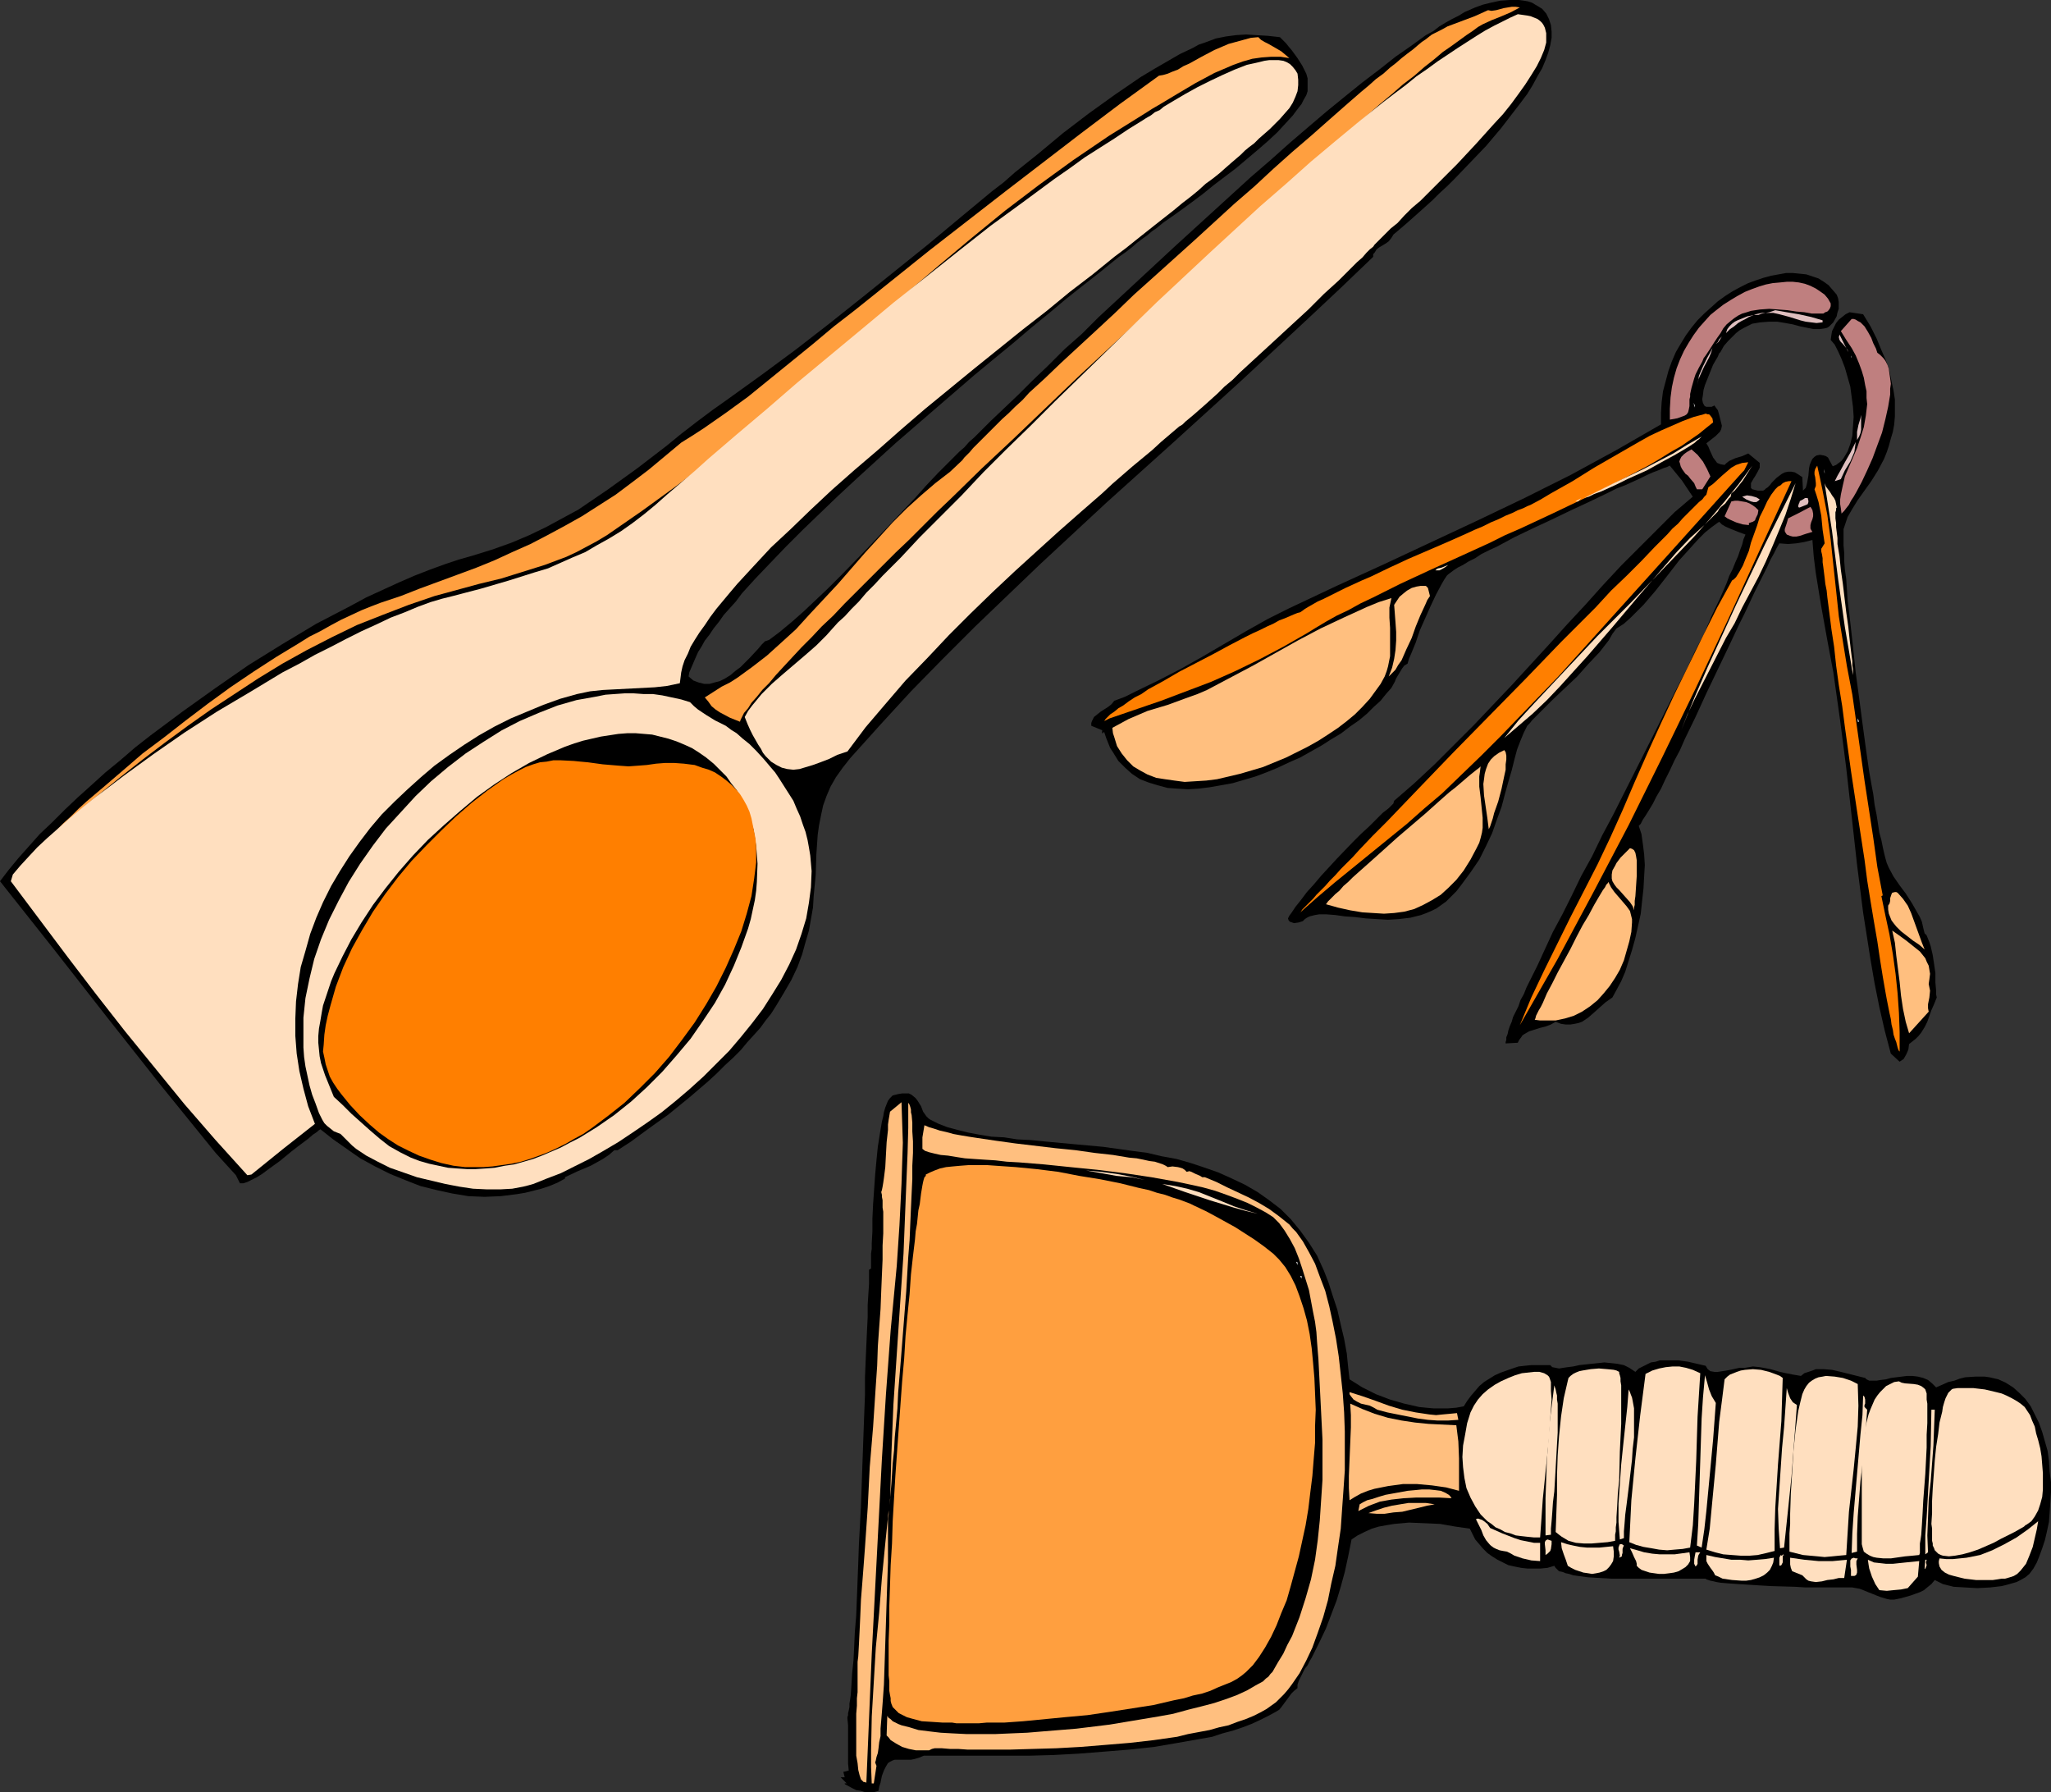 <?xml version="1.0" encoding="UTF-8" standalone="no"?>
<svg
   version="1.0"
   width="129.766mm"
   height="113.377mm"
   id="svg87"
   sodipodi:docname="Utensils 6.wmf"
   xmlns:inkscape="http://www.inkscape.org/namespaces/inkscape"
   xmlns:sodipodi="http://sodipodi.sourceforge.net/DTD/sodipodi-0.dtd"
   xmlns="http://www.w3.org/2000/svg"
   xmlns:svg="http://www.w3.org/2000/svg">
  <rect width="100%" height="100%" fill="#333333" stroke="none"/>
  <sodipodi:namedview
     id="namedview87"
     pagecolor="#ffffff"
     bordercolor="#000000"
     borderopacity="0.25"
     inkscape:showpageshadow="2"
     inkscape:pageopacity="0.0"
     inkscape:pagecheckerboard="0"
     inkscape:deskcolor="#d1d1d1"
     inkscape:document-units="mm" />
  <defs
     id="defs1">
    <pattern
       id="WMFhbasepattern"
       patternUnits="userSpaceOnUse"
       width="6"
       height="6"
       x="0"
       y="0" />
  </defs>
  <path
     style="fill:#000000;fill-opacity:1;fill-rule:evenodd;stroke:none"
     d="m 333.219,56.068 -0.485,0.808 -0.646,0.808 -0.646,0.485 -0.808,0.485 -0.808,0.485 -0.646,0.485 -0.485,0.808 -0.323,0.323 v 0.646 l -7.757,7.433 -7.918,7.433 -15.998,14.865 -15.998,14.542 -16.16,14.542 -15.837,14.704 -7.757,7.433 -7.918,7.594 -7.595,7.594 -7.595,7.756 -7.272,7.917 -7.272,8.079 -1.778,2.262 -1.616,2.262 -1.293,2.262 -0.97,2.262 -0.808,2.262 -0.485,2.262 -0.485,2.424 -0.323,2.262 -0.323,4.686 -0.162,5.009 -0.485,5.009 -0.162,2.747 -0.485,2.747 -0.485,2.747 -0.808,2.747 -0.808,2.908 -1.131,3.07 -1.454,3.07 -1.778,3.07 -1.939,3.232 -1.131,1.777 -1.293,1.616 -1.293,1.777 -1.454,1.616 -1.616,1.777 -1.616,1.939 -1.778,1.777 -1.939,1.777 -1.939,1.939 -2.101,1.939 -2.262,1.939 -2.262,1.939 -2.586,2.101 -2.586,2.101 -2.747,1.939 -2.909,2.101 -3.07,2.262 -3.232,2.101 h -0.808 l -1.293,1.131 -1.454,0.969 -1.454,0.808 -1.454,0.808 -3.07,1.293 -3.07,1.454 v 0.323 l -1.778,0.969 -1.939,0.808 -1.939,0.646 -1.939,0.485 -1.939,0.485 -1.939,0.323 -3.878,0.485 -3.878,0.162 -3.878,-0.162 -3.878,-0.646 -3.717,-0.808 -3.878,-0.969 -3.717,-1.454 -3.555,-1.454 -3.555,-1.777 -3.555,-1.939 -3.232,-2.262 -3.232,-2.262 -3.07,-2.424 -0.485,0.323 -0.323,0.323 -0.97,0.646 -1.131,0.969 -1.293,0.969 -1.293,0.969 -1.454,1.131 -2.747,2.262 -2.909,2.101 -1.293,0.969 -1.293,0.808 -1.293,0.646 -0.97,0.485 -0.97,0.323 h -0.808 l -0.485,-0.969 -0.485,-0.969 -1.616,-1.777 -1.616,-1.777 -1.616,-1.777 L 38.461,259.498 25.694,243.34 12.928,227.021 0,210.701 l 2.101,-2.747 2.262,-2.747 2.586,-2.908 2.586,-2.908 2.909,-2.747 3.07,-3.07 3.07,-2.908 3.232,-2.908 3.394,-3.07 3.555,-2.908 3.555,-3.07 3.717,-2.908 7.595,-5.655 7.918,-5.655 7.918,-5.494 8.08,-5.009 4.04,-2.424 4.04,-2.424 4.04,-2.101 4.04,-2.101 3.878,-2.101 3.878,-1.777 3.878,-1.777 3.717,-1.616 3.717,-1.454 3.555,-1.293 3.394,-1.131 3.394,-0.969 4.686,-1.454 4.525,-1.616 4.202,-1.777 4.04,-1.939 3.878,-2.101 3.878,-2.101 3.555,-2.424 3.555,-2.424 6.949,-5.009 6.949,-5.332 3.555,-2.908 3.555,-2.747 3.878,-2.908 3.878,-2.747 8.08,-5.817 8.08,-5.978 7.918,-6.14 7.918,-6.302 15.675,-12.603 7.757,-6.463 7.595,-6.302 2.747,-2.101 2.747,-2.424 5.656,-4.524 5.818,-4.847 6.141,-4.686 6.302,-4.524 6.141,-4.201 3.232,-1.939 3.07,-1.777 3.07,-1.777 3.07,-1.454 1.454,-0.808 1.454,-0.485 2.586,-0.969 2.424,-0.485 2.424,-0.323 2.424,-0.162 2.424,0.162 2.747,0.162 2.909,0.323 1.454,1.454 0.646,0.808 0.808,0.969 1.293,1.777 1.131,1.777 0.485,0.969 0.485,0.969 0.323,1.131 v 0.969 0.969 1.131 l -0.323,0.969 -0.646,1.131 -0.485,0.969 -0.646,0.808 -1.454,1.939 -1.778,1.939 -1.939,2.101 -2.262,2.101 -2.424,2.101 -5.171,4.363 -5.333,4.04 -2.586,2.101 -2.586,1.939 -2.424,1.777 -2.262,1.616 -2.101,1.454 -1.778,1.454 -0.97,0.646 -1.131,0.969 -1.131,0.808 -1.293,0.969 -1.293,1.131 -1.454,1.131 -1.616,1.131 -1.616,1.293 -3.394,2.747 -3.717,2.908 -3.878,3.07 -4.04,3.393 -4.363,3.555 -4.363,3.716 -4.525,3.716 -4.686,3.878 -9.373,8.079 -9.534,8.241 -9.211,8.402 -4.525,4.201 -4.202,4.04 -4.202,4.04 -4.04,4.04 -3.717,3.878 -3.555,3.716 -3.232,3.555 -1.454,1.939 -1.454,1.616 -1.454,1.616 -1.131,1.616 -1.293,1.616 -0.97,1.454 -1.131,1.454 -0.808,1.454 -0.808,1.293 -0.646,1.454 -0.485,1.131 -0.485,1.131 -0.485,1.131 -0.162,0.969 1.131,0.969 1.293,0.485 1.293,0.323 h 1.293 l 1.131,-0.323 1.293,-0.323 1.293,-0.646 1.293,-0.808 1.131,-0.969 1.293,-0.969 2.101,-2.101 2.101,-2.262 0.808,-0.969 0.808,-0.808 0.97,-0.323 2.586,-1.939 2.909,-2.424 2.747,-2.424 2.909,-2.747 2.909,-2.747 3.07,-3.07 5.979,-6.14 5.979,-6.302 2.909,-3.07 2.909,-3.07 2.747,-3.07 2.747,-2.908 2.586,-2.585 2.586,-2.585 1.131,-0.969 1.131,-1.293 1.293,-1.131 1.293,-1.293 2.747,-2.747 3.07,-2.908 3.394,-3.232 3.394,-3.393 3.717,-3.555 1.939,-1.939 1.939,-1.939 4.202,-3.716 4.04,-4.04 4.363,-4.04 4.525,-4.201 9.05,-8.402 9.211,-8.402 9.211,-8.402 4.686,-4.04 4.525,-4.04 4.525,-3.878 4.363,-3.716 4.363,-3.555 4.202,-3.393 4.04,-3.07 3.878,-3.07 3.717,-2.585 3.555,-2.585 1.778,-0.969 1.454,-1.131 1.616,-0.969 1.454,-0.808 1.616,-0.808 1.293,-0.808 2.586,-1.131 L 354.55,1.131 356.489,0.646 358.752,0.162 361.014,0 h 2.262 l 1.131,0.162 0.97,0.162 0.97,0.323 0.808,0.485 0.808,0.485 0.808,0.485 0.97,1.131 0.646,1.293 0.485,1.454 0.162,1.616 v 1.454 l -0.323,1.777 -0.485,1.777 -0.646,1.777 -0.808,1.939 -1.131,1.939 -1.131,2.101 -1.293,2.101 -1.454,1.939 -1.616,2.101 -3.232,4.201 -3.555,4.201 -3.717,3.878 -3.717,3.878 -1.778,1.777 -1.939,1.777 -1.616,1.616 -1.616,1.454 -1.616,1.454 -1.454,1.293 -1.454,1.293 -1.131,0.969 -1.131,0.969 z"
     id="path1" />
  <path
     style="fill:#ff9f3f;fill-opacity:1;fill-rule:evenodd;stroke:none"
     d="m 363.438,1.777 -2.101,1.131 -2.262,0.969 -2.424,0.969 -2.101,0.969 -1.131,0.646 -1.293,0.969 -1.454,0.969 -1.778,1.293 -1.778,1.293 -2.101,1.454 -2.101,1.777 -2.262,1.777 -2.424,2.101 -2.747,2.101 -2.586,2.262 -2.909,2.424 -2.909,2.585 -3.07,2.585 -3.232,2.747 -3.232,2.908 -3.394,2.908 -3.394,3.07 -3.555,3.07 -3.555,3.232 -7.272,6.625 -7.595,6.786 -7.595,7.11 -7.757,7.11 -15.675,14.542 -7.757,7.433 -7.595,7.271 -7.595,7.11 -7.11,6.948 -3.555,3.393 -3.394,3.393 -3.394,3.393 -3.232,3.07 -3.232,3.232 -3.07,3.07 -3.07,3.07 -2.747,2.747 -2.747,2.908 -2.747,2.585 -2.424,2.585 -2.424,2.424 -2.101,2.262 -2.101,2.262 -1.939,2.101 -1.616,1.939 -1.616,1.616 -1.293,1.616 -1.293,1.454 -0.808,1.293 -0.97,1.131 -0.485,0.969 -0.323,0.646 -0.162,0.485 -2.424,-0.969 -2.424,-1.293 -0.97,-0.646 -0.97,-0.808 -0.808,-1.131 -0.808,-0.969 4.04,-2.585 1.939,-0.969 1.778,-1.131 3.555,-2.585 3.555,-2.747 3.394,-3.07 3.555,-3.232 3.232,-3.555 6.787,-7.271 6.464,-7.433 3.394,-3.716 3.232,-3.555 3.394,-3.393 3.394,-3.07 3.394,-2.908 3.555,-2.747 2.909,-2.747 0.485,-0.646 0.646,-0.646 0.646,-0.646 0.808,-0.969 0.97,-0.969 0.97,-0.969 1.131,-1.131 1.293,-1.293 1.293,-1.293 1.293,-1.293 1.616,-1.454 1.454,-1.454 1.778,-1.616 1.616,-1.777 3.717,-3.393 3.878,-3.716 4.202,-3.878 4.202,-3.878 4.525,-4.201 4.525,-4.363 4.686,-4.201 9.696,-8.725 9.534,-8.725 4.848,-4.201 4.525,-4.201 4.525,-4.04 4.525,-3.878 4.202,-3.716 4.04,-3.555 3.717,-3.232 1.939,-1.616 1.616,-1.454 1.778,-1.293 1.616,-1.454 1.454,-1.131 1.293,-1.131 1.454,-1.131 1.293,-0.969 1.131,-0.969 0.97,-0.808 0.97,-0.646 0.808,-0.646 0.646,-0.485 0.646,-0.323 1.616,-0.808 1.454,-0.808 6.464,-2.424 3.232,-1.454 0.808,0.162 1.131,-0.162 1.778,-0.485 1.939,-0.323 h 0.97 z"
     id="path2" />
  <path
     style="fill:#ffdfbf;fill-opacity:1;fill-rule:evenodd;stroke:none"
     d="m 281.992,101.957 -4.363,3.716 -2.101,1.939 -4.686,3.878 -4.848,4.201 -2.424,2.262 -5.01,4.363 -5.333,4.686 -5.171,4.686 -5.333,4.847 -5.333,5.009 -5.333,5.171 -5.171,5.171 -5.171,5.494 -5.171,5.332 -4.848,5.655 -4.686,5.494 -4.363,5.817 -2.424,0.808 -1.939,0.969 -2.101,0.808 -1.778,0.646 -1.616,0.485 -1.616,0.485 -1.454,0.162 -1.454,-0.162 -1.293,-0.323 -1.293,-0.646 -1.293,-0.808 -1.293,-1.293 -0.646,-0.808 -0.485,-0.969 -0.646,-0.969 -0.646,-1.131 -0.646,-1.131 -0.646,-1.293 -0.646,-1.454 -0.646,-1.616 0.808,-1.454 0.97,-1.293 2.262,-2.747 2.424,-2.424 2.586,-2.262 5.494,-4.686 2.586,-2.262 2.424,-2.424 1.293,-1.454 1.454,-1.616 1.616,-1.454 1.616,-1.777 1.778,-1.777 1.778,-2.101 1.939,-1.939 1.939,-2.101 2.101,-2.101 2.262,-2.262 2.262,-2.424 2.262,-2.424 4.848,-4.847 5.171,-5.171 5.171,-5.494 5.494,-5.494 5.818,-5.655 5.818,-5.817 5.979,-5.817 6.141,-5.978 12.282,-11.957 12.443,-11.634 6.141,-5.655 6.141,-5.655 6.141,-5.332 5.979,-5.332 5.979,-5.009 5.656,-4.686 5.656,-4.524 2.747,-2.101 2.586,-1.939 2.586,-2.101 2.586,-1.777 2.424,-1.777 2.424,-1.616 2.424,-1.616 2.262,-1.454 2.262,-1.454 2.101,-1.293 2.101,-1.131 1.939,-0.969 1.939,-0.969 1.778,-0.808 1.131,0.162 1.131,0.162 0.808,0.162 0.808,0.323 0.808,0.323 0.646,0.485 0.485,0.485 0.323,0.485 0.323,0.646 0.162,0.646 0.162,0.646 v 0.808 0.646 0.808 l -0.485,1.777 -0.808,1.939 -0.97,1.939 -1.293,2.101 -1.454,2.262 -1.616,2.262 -1.778,2.424 -1.939,2.424 -2.101,2.262 -4.363,4.847 -4.525,4.847 -4.525,4.524 -2.101,2.101 -2.101,2.101 -2.101,1.777 -1.778,1.777 -1.616,1.777 -1.616,1.293 -1.293,1.293 -1.131,1.131 -0.808,0.808 -0.323,0.323 -0.323,0.323 -0.323,0.485 -0.808,0.646 -0.808,0.808 -0.97,1.131 -1.293,1.131 -1.293,1.293 -1.454,1.454 -1.616,1.616 -1.778,1.616 -1.778,1.616 -3.717,3.716 -4.04,3.716 -4.202,3.878 -4.04,3.716 -4.04,3.716 -1.778,1.777 -1.939,1.616 -1.616,1.616 -1.616,1.454 -1.616,1.454 -1.293,1.131 -1.293,1.131 -0.97,0.808 -0.97,0.808 -0.646,0.646 -0.485,0.323 z"
     id="path3" />
  <path
     style="fill:#ff9f3f;fill-opacity:1;fill-rule:evenodd;stroke:none"
     d="m 308.332,13.896 -2.101,-0.323 h -2.262 l -2.262,0.162 -2.262,0.323 -2.262,0.646 -2.262,0.808 -2.262,0.969 -2.262,0.969 -4.525,2.424 -4.363,2.585 -4.04,2.424 -1.939,1.131 -1.778,1.131 -8.565,5.332 -8.565,5.817 -8.242,5.978 -8.08,6.14 -7.918,6.463 -7.918,6.625 -15.675,13.411 -7.757,6.625 -7.595,6.786 -7.918,6.625 -7.757,6.625 -7.918,6.463 -8.08,6.14 -8.242,5.978 -8.403,5.817 -2.424,1.454 -2.424,1.293 -2.424,1.293 -2.424,1.131 -2.586,0.969 -2.586,0.969 -5.171,1.616 -5.171,1.616 -5.333,1.293 -5.333,1.454 -5.333,1.454 -6.141,2.101 -6.302,2.424 -6.141,2.424 -5.979,2.908 -5.979,3.07 -5.818,3.232 -5.818,3.555 -5.656,3.716 -5.656,3.716 -5.494,3.878 -5.494,4.04 -5.333,4.04 -5.333,4.201 -5.171,4.201 -5.01,4.201 -5.01,4.201 1.616,-1.616 1.778,-1.616 1.778,-1.777 1.939,-1.777 2.101,-1.777 2.101,-1.777 4.525,-3.878 4.686,-4.04 5.171,-3.878 5.171,-4.04 5.333,-4.04 5.333,-3.878 5.494,-3.716 5.494,-3.555 5.333,-3.232 2.586,-1.616 2.586,-1.293 2.586,-1.454 2.424,-1.293 2.424,-1.131 2.424,-1.131 2.424,-0.969 2.101,-0.808 4.848,-1.616 4.525,-1.777 9.211,-3.393 4.363,-1.616 4.363,-1.777 4.202,-1.939 4.363,-1.939 4.04,-2.101 4.202,-2.262 4.04,-2.262 4.04,-2.585 4.04,-2.585 3.878,-2.908 4.04,-3.07 3.878,-3.232 3.878,-3.232 2.586,-1.616 2.747,-1.777 5.333,-3.716 5.333,-3.878 5.171,-4.201 5.171,-4.201 5.171,-4.201 5.01,-4.201 5.01,-3.878 17.938,-14.381 18.099,-14.058 18.099,-13.896 9.211,-6.948 9.373,-6.786 0.97,-0.162 1.131,-0.323 1.131,-0.485 1.293,-0.485 1.293,-0.808 1.454,-0.646 2.909,-1.616 3.07,-1.616 3.394,-1.454 1.778,-0.485 1.778,-0.485 1.778,-0.485 1.778,-0.162 0.646,0.646 0.808,0.485 0.97,0.485 1.131,0.646 1.939,1.131 0.97,0.808 z"
     id="path4" />
  <path
     style="fill:#ffdfbf;fill-opacity:1;fill-rule:evenodd;stroke:none"
     d="m 162.569,163.358 -3.07,0.646 -2.909,0.323 -12.443,0.646 -3.07,0.323 -3.07,0.646 -4.04,1.131 -4.04,1.454 -3.878,1.616 -3.878,1.616 -3.878,1.939 -3.717,2.101 -3.555,2.262 -3.555,2.424 -3.555,2.585 -3.232,2.747 -3.232,2.908 -3.07,2.908 -3.07,3.07 -2.747,3.232 -2.586,3.393 -2.424,3.393 -2.262,3.555 -2.101,3.555 -1.939,3.878 -1.616,3.716 -1.454,3.878 -1.131,4.04 -1.131,3.878 -0.646,4.04 -0.485,4.201 -0.162,4.04 v 4.201 l 0.323,4.201 0.646,4.201 0.97,4.201 1.131,4.201 1.616,4.201 -7.595,5.978 -7.595,6.14 -0.97,0.162 -7.595,-8.402 -7.434,-8.564 -7.11,-8.725 -7.11,-8.725 -6.949,-8.887 -6.787,-8.887 -13.574,-18.097 0.485,-1.616 1.778,-2.101 1.939,-2.101 2.101,-2.262 2.424,-2.262 2.747,-2.424 2.747,-2.424 2.909,-2.424 3.232,-2.585 3.232,-2.424 3.394,-2.585 3.555,-2.585 3.555,-2.585 7.434,-5.171 7.757,-5.009 7.918,-4.686 7.757,-4.686 4.04,-2.101 3.717,-2.101 3.878,-1.939 3.717,-1.939 3.555,-1.777 3.555,-1.616 3.394,-1.616 3.394,-1.293 3.07,-1.293 3.07,-1.131 2.747,-0.808 2.586,-0.646 6.787,-1.777 6.626,-1.939 6.141,-1.939 3.232,-0.969 2.909,-1.293 2.909,-1.293 3.07,-1.293 2.747,-1.616 2.909,-1.616 2.909,-1.777 2.747,-1.939 2.747,-2.101 2.747,-2.262 2.909,-2.585 3.232,-2.747 3.232,-2.747 3.232,-2.908 3.394,-2.908 3.394,-2.908 7.272,-6.14 7.272,-6.302 7.595,-6.302 7.595,-6.302 7.757,-6.463 7.757,-6.14 7.918,-6.302 7.595,-5.978 7.757,-5.655 3.717,-2.747 3.717,-2.747 3.717,-2.585 3.555,-2.585 3.555,-2.262 3.555,-2.262 3.394,-2.262 3.394,-2.101 0.485,-0.323 0.808,-0.485 0.323,-0.162 0.485,-0.323 0.808,-0.646 1.131,-0.485 0.97,-0.808 2.424,-1.454 2.747,-1.616 2.909,-1.616 2.909,-1.454 3.07,-1.454 2.909,-1.293 2.909,-1.131 2.909,-0.646 1.293,-0.323 1.131,-0.162 h 1.293 0.97 l 1.131,0.162 0.808,0.323 0.808,0.485 0.646,0.646 0.646,0.808 0.485,0.808 0.162,1.454 v 1.293 l -0.162,1.454 -0.485,1.293 -0.646,1.454 -0.808,1.293 -1.131,1.293 -1.131,1.293 -2.424,2.424 -2.586,2.262 -1.131,1.131 -1.293,0.969 -0.97,0.808 -0.485,0.485 -0.485,0.485 -1.131,0.969 -1.131,0.969 -1.293,1.131 -1.454,1.293 -1.616,1.293 -1.778,1.293 -1.778,1.616 -1.778,1.454 -2.101,1.616 -1.939,1.616 -2.262,1.777 -2.262,1.777 -4.686,3.716 -2.424,1.939 -2.586,1.939 -5.171,4.201 -5.494,4.201 -5.494,4.524 -5.818,4.524 -5.818,4.686 -5.818,4.686 -11.635,9.533 -5.818,5.009 -5.494,4.847 -5.494,4.686 -5.494,4.847 -5.01,4.686 -4.848,4.686 -4.686,4.363 -2.101,2.262 -2.101,2.262 -1.939,2.101 -1.939,2.101 -1.778,2.101 -1.616,1.939 -1.616,1.939 -1.454,1.939 -1.293,1.939 -1.293,1.777 -1.131,1.777 -0.97,1.616 -0.646,1.616 -0.808,1.616 -0.485,1.454 -0.323,1.454 -0.162,1.293 z"
     id="path5" />
  <path
     style="fill:#000000;fill-opacity:1;fill-rule:evenodd;stroke:none"
     d="m 409.979,96.948 0.323,0.485 0.485,0.646 0.323,1.131 0.323,1.293 0.323,1.293 -0.162,0.808 -0.323,0.646 -0.97,0.969 -2.262,1.777 0.485,0.808 0.323,0.808 0.808,1.777 0.485,0.646 0.485,0.646 0.808,0.323 0.97,0.162 0.485,-0.485 0.646,-0.485 1.454,-0.646 1.616,-0.485 1.454,-0.646 2.747,2.262 v 0.485 0.646 l -0.485,0.969 -0.646,1.131 -0.323,0.485 -0.646,1.131 v 0.323 0.485 0.323 l 0.323,0.323 0.646,0.162 0.646,0.162 h 1.131 0.162 l 0.323,-0.162 0.323,-0.323 0.485,-0.323 0.485,-0.485 0.485,-0.646 1.131,-1.131 1.293,-0.969 0.646,-0.323 0.808,-0.162 h 0.808 l 0.808,0.162 0.808,0.485 0.97,0.646 0.162,3.232 0.323,-0.323 0.323,-0.323 0.162,-0.485 0.162,-0.646 0.323,-1.777 0.162,-1.777 0.162,-0.808 0.323,-0.808 0.323,-0.646 0.485,-0.485 0.485,-0.323 0.808,-0.162 0.97,0.162 0.485,0.162 0.485,0.323 1.131,2.101 0.808,-0.323 0.646,-0.485 0.646,-0.485 0.485,-0.646 0.485,-0.808 0.485,-0.808 0.646,-1.777 0.485,-1.939 0.162,-2.262 0.162,-2.262 -0.162,-2.424 -0.323,-2.424 -0.323,-2.424 -0.646,-2.262 -0.646,-2.262 -0.808,-2.101 -0.808,-1.777 -0.808,-1.616 -0.97,-1.131 0.162,-1.131 0.162,-0.969 0.485,-0.969 0.485,-0.969 0.646,-0.808 0.808,-0.646 0.808,-0.646 0.97,-0.485 3.232,0.485 1.778,2.908 1.454,2.908 1.131,2.747 1.131,2.585 0.808,2.424 0.485,2.424 0.485,2.262 0.323,2.101 v 2.101 1.939 l -0.162,1.939 -0.323,1.777 -0.485,1.616 -0.485,1.777 -0.485,1.454 -0.646,1.616 -1.454,2.747 -1.616,2.585 -0.808,1.131 -0.808,1.131 -1.616,2.262 -1.293,2.101 -1.131,1.939 -0.323,0.969 -0.323,0.969 -0.323,0.969 v 0.969 1.293 1.616 l 0.162,1.777 v 1.939 l 0.162,2.101 0.323,2.262 0.162,2.424 0.162,2.585 0.323,2.585 0.323,2.747 0.646,5.817 0.646,6.14 0.808,5.978 0.808,6.14 0.808,5.978 0.808,5.655 0.485,2.747 0.485,2.585 0.323,2.585 0.485,2.424 0.323,2.101 0.323,2.101 0.485,1.777 0.323,1.616 0.323,1.454 0.323,1.293 0.323,1.131 0.485,1.131 1.131,2.101 1.454,2.101 1.454,1.939 1.454,2.262 1.293,2.262 0.646,1.131 0.485,1.131 0.323,1.454 0.323,1.293 0.485,0.485 0.323,0.808 0.323,0.808 0.323,0.969 0.485,2.101 0.323,2.101 0.323,2.262 v 2.262 l 0.162,1.777 v 0.969 l 0.162,0.808 -0.646,1.616 -0.646,1.454 -0.97,2.747 -0.646,1.293 -0.808,1.293 -0.646,0.808 -0.646,0.646 -0.808,0.646 -0.808,0.646 -0.162,1.293 -0.485,1.131 -0.646,1.131 -0.485,0.323 -0.485,0.323 -2.101,-1.939 -1.454,-5.494 -1.293,-5.655 -1.131,-5.655 -0.97,-5.655 -1.778,-11.311 -1.454,-11.472 -1.293,-11.634 -1.293,-11.472 -1.454,-11.311 -1.616,-11.472 -1.454,-7.756 -1.454,-8.079 -1.293,-7.917 -0.485,-3.878 -0.323,-4.04 -1.939,0.485 -1.939,0.323 -1.939,0.162 -2.101,-0.162 -0.646,1.131 -0.646,1.293 -0.808,1.454 -0.808,1.777 -0.97,1.939 -0.97,1.939 -1.131,2.262 -1.131,2.424 -1.131,2.424 -1.293,2.585 -1.293,2.747 -1.293,2.747 -5.333,11.149 -2.586,5.655 -2.586,5.332 -1.131,2.585 -1.293,2.424 -1.131,2.424 -1.131,2.262 -0.97,2.101 -1.131,1.939 -0.808,1.616 -0.97,1.616 -0.808,1.293 -0.646,0.969 -0.485,0.969 -0.485,0.485 0.646,1.939 0.323,2.262 0.323,2.585 0.162,2.585 -0.162,2.747 -0.162,2.908 -0.323,2.908 -0.323,3.07 -0.646,2.908 -0.646,2.908 -0.808,2.908 -0.808,2.585 -0.808,2.585 -0.97,2.262 -1.131,2.101 -0.97,1.777 -1.616,1.131 -1.454,1.293 -1.454,1.293 -1.293,1.131 -1.454,0.969 -0.97,0.323 -0.808,0.162 -0.97,0.162 h -1.131 l -1.131,-0.162 -1.293,-0.485 -1.131,0.646 -1.293,0.485 -1.293,0.323 -2.586,0.808 -1.131,0.646 -0.485,0.323 -0.323,0.485 -0.485,0.646 -0.323,0.646 -2.909,0.162 v -0.323 l 0.162,-0.485 v -0.646 l 0.323,-0.808 0.162,-0.808 0.323,-0.969 0.485,-1.131 0.323,-1.131 0.646,-1.293 0.646,-1.293 0.485,-1.454 0.808,-1.454 0.646,-1.616 0.808,-1.616 1.778,-3.555 1.778,-3.878 1.939,-4.201 2.262,-4.201 2.262,-4.524 2.262,-4.686 2.586,-4.686 2.424,-5.009 2.586,-4.847 10.181,-20.198 2.424,-4.847 2.424,-4.847 2.424,-4.686 2.101,-4.524 2.262,-4.363 1.778,-4.201 1.939,-4.04 1.616,-3.716 0.646,-1.777 0.808,-1.616 0.646,-1.616 0.646,-1.454 0.485,-1.454 0.485,-1.293 0.323,-1.293 0.485,-1.131 -1.778,-0.646 -1.616,-0.646 -1.454,-0.646 -0.808,-0.485 -0.646,-0.646 -1.778,1.293 -1.616,1.293 -1.616,1.616 -1.454,1.616 -3.07,3.393 -2.747,3.555 -2.909,3.716 -2.909,3.393 -1.616,1.616 -1.454,1.454 -1.616,1.454 -1.778,1.131 -0.97,1.293 -0.808,1.454 -1.131,1.454 -1.131,1.454 -2.747,2.908 -2.586,2.908 -2.909,2.747 -2.909,2.747 -2.586,2.585 -1.293,1.293 -1.131,1.131 -0.485,0.646 -0.646,0.646 -0.808,1.616 -0.808,1.939 -0.808,2.101 -0.646,2.424 -0.646,2.585 -0.808,2.747 -0.808,2.908 -0.808,3.07 -1.131,3.07 -1.131,3.232 -1.454,3.07 -1.616,3.232 -2.101,3.07 -2.262,3.07 -1.131,1.454 -1.454,1.454 -0.97,0.969 -1.131,0.808 -1.131,0.808 -1.293,0.646 -1.131,0.485 -1.293,0.485 -2.586,0.646 -2.747,0.323 -2.586,0.162 -2.747,-0.162 -2.586,-0.162 -2.586,-0.323 -2.424,-0.162 -2.262,-0.323 -2.101,-0.162 h -1.778 l -0.97,0.162 -0.646,0.162 -0.646,0.162 -0.646,0.323 -0.485,0.323 -0.485,0.485 -0.97,0.323 -1.131,0.162 -0.485,-0.162 -0.485,-0.162 -0.323,-0.323 -0.162,-0.485 0.323,-0.646 0.485,-0.646 0.97,-1.454 1.293,-1.616 1.454,-1.939 1.616,-1.777 1.778,-2.101 3.717,-4.04 3.878,-4.04 1.939,-1.939 1.939,-1.777 1.616,-1.616 1.616,-1.616 1.454,-1.131 1.131,-1.131 0.162,-0.646 4.848,-4.201 4.848,-4.524 4.686,-4.686 4.686,-4.686 9.05,-9.533 8.888,-9.695 4.363,-4.847 4.363,-4.686 4.202,-4.686 4.363,-4.686 4.363,-4.363 4.202,-4.201 4.202,-4.201 4.363,-3.716 -2.586,-3.878 -1.454,-1.777 -1.454,-1.777 -0.646,0.323 -0.97,0.323 -1.131,0.485 -1.293,0.485 -1.454,0.646 -1.616,0.808 -1.778,0.808 -1.778,0.808 -2.101,0.808 -1.939,0.969 -4.363,2.101 -4.525,2.101 -4.686,2.262 -4.525,2.101 -4.363,2.101 -2.101,1.131 -2.101,1.131 -1.778,0.808 -1.939,0.969 -1.454,0.969 -1.616,0.808 -1.293,0.808 -1.293,0.646 -0.97,0.646 -0.646,0.485 -0.646,0.485 -0.323,0.323 -0.646,0.969 -0.646,1.131 -1.293,2.424 -1.293,2.747 -1.293,2.908 -1.293,2.908 -0.97,2.908 -1.131,2.747 -0.485,1.131 -0.323,1.131 -0.808,0.485 -0.485,0.646 -0.97,1.616 -0.485,0.808 -0.323,0.808 -0.808,1.454 -1.293,1.454 -1.293,1.616 -1.616,1.454 -1.616,1.616 -1.939,1.616 -2.101,1.454 -2.101,1.616 -2.424,1.454 -2.262,1.454 -2.586,1.454 -2.586,1.454 -2.586,1.131 -2.747,1.293 -2.747,1.131 -2.586,0.969 -2.747,0.808 -2.747,0.808 -2.747,0.485 -2.747,0.485 -2.586,0.323 -2.586,0.162 -2.586,-0.162 -2.262,-0.162 -2.424,-0.646 -2.101,-0.646 -2.101,-0.808 -1.939,-1.293 -1.616,-1.454 -1.616,-1.616 -1.293,-2.101 -0.646,-0.969 -0.97,-2.424 -0.485,-1.454 -0.323,0.323 h -0.162 v -0.162 -0.162 -0.323 l 0.162,-0.162 v 0.162 l -2.747,-1.131 v -0.646 l 0.162,-0.485 0.485,-0.969 0.808,-0.646 0.808,-0.646 1.778,-1.131 0.808,-0.646 0.646,-0.808 2.586,-0.969 2.586,-1.293 5.333,-2.585 5.333,-2.747 5.171,-2.908 10.504,-6.14 5.171,-2.908 5.171,-2.585 11.312,-5.332 11.312,-5.171 22.462,-10.503 11.15,-5.332 10.989,-5.494 10.989,-5.978 5.333,-3.07 5.333,-3.07 v -2.747 l 0.162,-2.585 0.323,-2.585 0.646,-2.424 0.646,-2.424 0.808,-2.262 0.97,-2.262 1.131,-1.939 1.293,-2.101 1.293,-1.777 1.454,-1.777 1.616,-1.616 1.616,-1.454 1.616,-1.454 1.778,-1.293 1.778,-1.131 1.778,-0.969 1.939,-0.969 1.778,-0.646 1.939,-0.646 1.778,-0.485 1.778,-0.323 1.778,-0.323 h 1.616 l 1.616,0.162 1.616,0.162 1.454,0.485 1.454,0.485 1.293,0.808 1.131,0.808 0.97,1.131 0.97,1.131 0.323,0.808 0.162,0.969 v 0.808 0.808 l -0.323,0.969 -0.162,0.808 -0.808,1.454 -0.485,0.485 -0.485,0.485 -0.485,0.323 -0.646,0.162 -1.131,0.162 h -1.454 l -1.616,-0.323 -1.616,-0.323 -1.778,-0.485 -1.778,-0.323 -1.939,-0.323 h -1.939 l -2.101,0.162 -1.939,0.323 -0.97,0.485 -0.97,0.485 -1.131,0.646 -0.808,0.646 -0.97,0.969 -0.97,0.969 -0.97,1.131 -0.808,1.454 -0.323,0.323 -0.323,0.808 -0.485,0.808 -0.646,1.131 -0.97,2.424 -0.97,2.424 -0.323,1.131 -0.162,1.293 -0.162,0.969 0.162,0.808 0.323,0.646 0.162,0.162 0.323,0.162 h 0.323 0.485 0.485 z"
     id="path6" />
  <path
     style="fill:#bf7f7f;fill-opacity:1;fill-rule:evenodd;stroke:none"
     d="M 437.774,72.55 V 73.196 l -0.162,0.485 -0.323,0.485 -0.323,0.323 -0.485,0.162 -0.485,0.323 h -1.293 -1.454 l -1.778,-0.323 -1.939,-0.162 -2.101,-0.323 -2.101,-0.162 -2.262,-0.162 -2.262,0.162 -2.101,0.323 -0.97,0.323 -1.131,0.323 -0.97,0.485 -0.97,0.646 -0.808,0.646 -0.97,0.808 -0.808,0.969 -0.646,1.131 -0.808,1.131 -0.646,0.969 -1.131,1.777 -0.97,1.454 -0.485,0.646 -0.323,0.808 -0.808,1.454 -0.808,1.616 -0.323,0.969 -0.323,1.131 -0.323,1.131 -0.323,1.454 v 0.646 l -0.162,0.646 v 1.616 l -0.162,0.808 -0.162,0.646 -0.323,0.485 -0.485,0.323 -1.778,0.646 -1.778,0.323 v -2.585 l 0.162,-2.747 0.323,-2.424 0.485,-2.262 0.646,-2.262 0.808,-2.101 0.97,-2.101 1.131,-1.939 1.131,-1.777 1.293,-1.777 1.293,-1.454 1.454,-1.616 1.616,-1.293 1.454,-1.131 1.778,-1.131 1.616,-0.969 1.778,-0.969 1.616,-0.646 1.778,-0.646 1.616,-0.485 1.616,-0.323 1.778,-0.162 1.616,-0.162 h 1.454 l 1.454,0.162 1.454,0.323 1.293,0.485 1.293,0.646 0.97,0.646 1.131,0.808 0.808,0.969 z"
     id="path7" />
  <path
     style="fill:#dfbfbf;fill-opacity:1;fill-rule:evenodd;stroke:none"
     d="m 435.835,76.589 v 0.485 l -1.454,0.162 -1.293,-0.162 -1.293,-0.162 -1.293,-0.323 -2.586,-0.808 -2.424,-0.646 -1.454,-0.323 h -1.293 -1.454 l -1.454,0.323 -1.616,0.646 -0.808,0.485 -0.97,0.485 -0.808,0.485 -0.97,0.808 -0.97,0.646 -0.97,0.969 0.323,-0.969 0.485,-0.646 0.646,-0.646 0.646,-0.485 0.646,-0.323 0.808,-0.323 1.616,-0.646 1.616,-0.323 h 0.97 l 0.808,-0.323 1.778,-0.323 1.454,-0.485 2.747,0.485 2.909,0.485 2.909,0.646 z"
     id="path8" />
  <path
     style="fill:#bf7f7f;fill-opacity:1;fill-rule:evenodd;stroke:none"
     d="m 448.924,84.345 0.646,0.485 0.808,0.808 0.485,0.646 0.485,0.969 0.323,0.969 0.162,1.131 0.162,1.131 0.162,1.293 -0.162,1.131 v 1.454 l -0.485,2.908 -0.646,2.908 -0.808,3.232 -1.131,3.07 -1.131,3.07 -1.293,2.908 -1.293,2.747 -1.293,2.424 -0.646,1.131 -0.646,0.969 -0.485,0.969 -0.646,0.808 -0.485,0.646 -0.646,0.646 -0.162,-1.293 -0.162,-0.969 v -1.131 l 0.162,-1.131 0.485,-2.262 0.485,-2.101 0.97,-2.262 0.97,-2.262 0.97,-2.262 0.808,-2.424 0.808,-2.585 0.485,-2.747 0.323,-2.747 -0.162,-1.454 v -1.616 l -0.323,-1.454 -0.323,-1.777 -0.485,-1.616 -0.646,-1.777 -0.808,-1.939 -0.97,-1.777 -1.293,-1.939 -1.293,-2.101 2.586,-2.908 v 0 h 0.485 l 0.485,0.162 0.485,0.323 0.646,0.323 0.97,0.969 0.808,1.293 0.808,1.454 0.485,1.293 0.646,1.293 z"
     id="path9" />
  <path
     style="fill:#dfbfbf;fill-opacity:1;fill-rule:evenodd;stroke:none"
     d="m 410.302,82.245 0.485,-0.485 0.323,-0.646 0.646,-0.646 0.646,-0.485 -0.646,0.485 -0.808,1.293 z"
     id="path10" />
  <path
     style="fill:#dfbfbf;fill-opacity:1;fill-rule:evenodd;stroke:none"
     d="m 441.976,84.183 -0.162,-0.485 -0.323,-0.485 -0.808,-0.969 -0.485,-0.485 -0.323,-0.485 -0.162,-0.646 0.162,-0.646 z"
     id="path11" />
  <path
     style="fill:#dfbfbf;fill-opacity:1;fill-rule:evenodd;stroke:none"
     d="m 405.939,91.939 0.162,-0.969 0.162,-1.131 0.485,-1.131 0.485,-1.131 1.131,-2.262 0.646,-1.131 0.485,-0.969 -0.323,1.131 -0.485,1.131 -1.131,2.101 -0.97,2.101 -0.485,1.131 z"
     id="path12" />
  <path
     style="fill:#ffffff;fill-opacity:1;fill-rule:evenodd;stroke:none"
     d="m 442.784,85.638 -0.162,-0.646 0.162,0.323 z"
     id="path13" />
  <path
     style="fill:#ffffff;fill-opacity:1;fill-rule:evenodd;stroke:none"
     d="m 445.207,94.686 v 0 0.485 0 z"
     id="path14" />
  <path
     style="fill:#ffffff;fill-opacity:1;fill-rule:evenodd;stroke:none"
     d="m 405.292,97.433 -0.323,-1.131 0.162,0.323 0.162,0.323 v 0.162 z"
     id="path15" />
  <path
     style="fill:#dfbfbf;fill-opacity:1;fill-rule:evenodd;stroke:none"
     d="m 444.076,105.189 v -1.939 l 0.323,-1.616 0.485,-1.616 0.323,-1.616 -0.162,0.808 v 1.777 0.969 0.808 l -0.162,0.808 -0.323,0.808 z"
     id="path16" />
  <path
     style="fill:#ff7f00;fill-opacity:1;fill-rule:evenodd;stroke:none"
     d="m 409.656,100.988 -1.616,1.293 -1.778,1.454 -2.101,1.454 -2.101,1.454 -2.586,1.454 -2.586,1.616 -2.747,1.616 -3.07,1.616 -3.07,1.616 -3.232,1.616 -3.394,1.777 -3.394,1.616 -7.11,3.393 -7.272,3.393 -3.717,1.616 -3.555,1.777 -7.434,3.393 -7.11,3.232 -6.949,3.232 -3.232,1.616 -3.232,1.616 -3.07,1.454 -2.909,1.616 -2.747,1.293 -2.586,1.454 -2.424,1.454 -2.101,1.293 -5.656,3.232 -5.818,3.07 -5.656,2.747 -5.818,2.585 -5.979,2.262 -5.979,2.262 -12.282,4.201 -1.293,0.646 0.323,-0.485 0.485,-0.485 0.646,-0.646 0.97,-0.646 0.97,-0.808 1.131,-0.646 1.293,-0.969 1.454,-0.969 1.616,-0.808 1.616,-1.131 3.555,-1.939 3.878,-2.262 4.04,-2.101 4.04,-2.101 3.878,-2.101 3.717,-1.939 1.939,-0.969 1.778,-0.808 1.616,-0.808 1.454,-0.646 1.454,-0.808 1.293,-0.485 1.131,-0.485 1.131,-0.485 0.808,-0.323 0.646,-0.162 0.485,-0.323 0.646,-0.485 0.808,-0.485 1.131,-0.646 1.131,-0.646 1.454,-0.646 1.616,-0.808 1.616,-0.808 1.939,-0.969 1.778,-0.808 2.101,-0.969 2.262,-0.969 4.363,-2.101 4.525,-2.101 9.373,-4.04 4.363,-1.939 2.101,-0.969 1.939,-0.808 1.939,-0.969 1.939,-0.808 1.616,-0.808 1.616,-0.646 1.293,-0.646 1.293,-0.485 0.97,-0.485 0.808,-0.323 2.424,-1.293 2.424,-1.454 5.171,-2.908 5.171,-3.232 5.333,-3.07 5.333,-3.07 2.586,-1.454 2.747,-1.293 2.586,-1.131 2.586,-1.131 2.586,-0.969 2.424,-0.646 0.485,-0.162 0.485,0.162 h 0.323 l 0.323,0.323 0.485,0.646 z"
     id="path17" />
  <path
     style="fill:#ffdfbf;fill-opacity:1;fill-rule:evenodd;stroke:none"
     d="m 378.79,119.085 7.11,-3.555 7.11,-3.393 7.11,-3.716 3.394,-2.101 3.394,-1.939 -0.323,0.323 -0.323,0.323 -0.485,0.323 -0.485,0.485 -1.454,0.969 -1.616,0.969 -1.939,1.131 -2.101,1.131 -4.363,2.424 -4.686,2.101 -2.262,1.131 -2.101,0.969 -1.778,0.808 -1.778,0.646 -1.293,0.646 -0.646,0.162 z"
     id="path18" />
  <path
     style="fill:#dfbfbf;fill-opacity:1;fill-rule:evenodd;stroke:none"
     d="m 440.198,114.561 -1.454,0.485 0.646,-1.293 0.646,-1.131 1.131,-2.101 1.293,-2.262 0.646,-1.293 0.646,-1.293 -0.162,1.293 -0.162,1.131 -0.485,1.131 -0.485,1.131 -1.293,2.101 z"
     id="path19" />
  <path
     style="fill:#bf7f7f;fill-opacity:1;fill-rule:evenodd;stroke:none"
     d="m 409.009,113.914 -1.939,3.07 h -1.293 l -0.323,-0.646 -0.323,-0.808 -0.97,-1.131 -0.485,-0.646 -0.646,-0.485 -0.808,-1.131 -0.323,-0.646 -0.162,-0.646 -0.162,-0.485 0.162,-0.485 0.323,-0.646 0.646,-0.646 0.646,-0.485 1.131,-0.646 1.454,1.293 1.293,1.616 0.97,1.777 z"
     id="path20" />
  <path
     style="fill:#dfbfbf;fill-opacity:1;fill-rule:evenodd;stroke:none"
     d="m 406.262,107.451 0.808,0.808 z"
     id="path21" />
  <path
     style="fill:#ff7f00;fill-opacity:1;fill-rule:evenodd;stroke:none"
     d="m 310.756,218.295 0.162,-0.162 0.162,-0.162 0.323,-0.485 0.485,-0.485 0.646,-0.646 0.646,-0.646 0.808,-0.808 0.808,-0.969 0.97,-0.969 1.131,-1.131 1.131,-1.293 1.293,-1.293 1.293,-1.454 1.454,-1.454 1.454,-1.454 1.454,-1.616 3.232,-3.393 3.555,-3.555 3.717,-3.878 3.878,-4.04 4.04,-4.201 4.202,-4.363 8.565,-8.725 8.726,-8.887 4.202,-4.363 4.202,-4.363 4.202,-4.201 4.04,-4.04 3.717,-4.04 3.717,-3.555 3.555,-3.555 3.07,-3.232 1.616,-1.616 1.454,-1.454 1.293,-1.454 1.293,-1.131 1.131,-1.293 1.131,-1.131 0.97,-0.969 0.97,-0.969 0.808,-0.808 0.808,-0.646 0.485,-0.646 0.485,-0.485 0.485,-1.777 1.131,-0.808 2.101,-1.939 1.131,-0.969 1.131,-0.969 1.131,-0.646 1.454,-0.485 1.454,-0.162 -0.646,1.293 -0.323,0.646 -0.485,0.485 -8.565,9.533 -8.726,9.695 -8.888,9.856 -8.888,9.856 -8.888,9.856 -9.211,9.533 -4.525,4.686 -4.686,4.686 -4.686,4.524 -4.686,4.524 -4.202,3.555 -4.202,3.716 -17.291,14.058 -4.202,3.555 z"
     id="path22" />
  <path
     style="fill:#ffdfbf;fill-opacity:1;fill-rule:evenodd;stroke:none"
     d="m 414.019,117.954 -0.162,0.808 -0.485,0.485 -0.808,1.131 -0.97,0.808 -0.485,0.485 -0.323,0.646 -3.232,3.232 -3.394,3.07 -3.232,3.393 -3.07,3.555 -6.141,7.11 -6.141,7.271 -6.141,7.11 -3.232,3.555 -3.07,3.393 -3.232,3.393 -3.394,3.232 -3.394,2.908 -3.394,2.908 3.394,-4.201 3.717,-4.04 7.595,-8.079 7.595,-8.079 7.918,-7.917 7.595,-7.917 7.595,-7.917 3.717,-4.201 3.555,-4.201 3.394,-4.201 3.232,-4.363 -1.131,1.777 -1.131,1.777 -1.293,1.616 -0.646,0.808 z"
     id="path23" />
  <path
     style="fill:#ff7f00;fill-opacity:1;fill-rule:evenodd;stroke:none"
     d="m 450.217,214.094 -0.323,0.162 0.97,4.686 0.97,4.524 0.808,4.686 0.646,4.686 0.485,4.686 0.323,4.686 0.162,4.524 v 4.686 l -0.162,-0.162 -0.162,-0.323 -0.162,-0.485 -0.162,-0.646 -0.162,-0.646 -0.323,-0.808 -0.323,-0.969 -0.162,-1.131 -0.323,-1.293 -0.162,-1.293 -0.323,-1.454 -0.323,-1.616 -0.323,-1.616 -0.323,-1.777 -0.646,-3.716 -0.646,-4.04 -0.646,-4.363 -0.808,-4.686 -0.808,-4.847 -0.808,-5.009 -0.646,-5.009 -1.616,-10.503 -1.616,-10.664 -1.454,-10.503 -0.646,-5.009 -0.808,-5.009 -0.646,-4.686 -0.485,-4.524 -0.646,-4.201 -0.485,-3.878 -0.485,-3.716 -0.162,-1.616 -0.323,-1.616 -0.162,-1.454 -0.162,-1.293 -0.162,-1.293 -0.162,-1.131 v -0.969 l -0.162,-0.969 -0.162,-0.646 v -0.646 l 0.808,-1.293 -0.485,-3.232 -0.323,-3.393 -0.646,-3.232 -0.485,-1.616 -0.485,-1.454 0.323,-0.808 v -0.646 l -0.162,-1.454 -0.162,-0.646 v -0.646 l 0.162,-0.646 0.485,-0.808 0.646,2.908 0.646,3.07 1.131,5.817 0.808,5.978 0.646,6.14 0.646,5.978 0.646,6.14 0.97,5.978 0.97,5.978 1.293,6.786 0.97,6.786 1.939,13.734 2.101,13.734 0.97,6.948 z"
     id="path24" />
  <path
     style="fill:#ffffff;fill-opacity:1;fill-rule:evenodd;stroke:none"
     d="m 436.32,113.268 -0.162,-1.131 0.162,0.646 z"
     id="path25" />
  <path
     style="fill:#ff7f00;fill-opacity:1;fill-rule:evenodd;stroke:none"
     d="m 428.401,115.045 -7.595,16.481 -7.595,16.643 -7.757,16.481 -7.918,16.32 -8.08,16.32 -8.403,15.996 -8.565,15.996 -4.525,7.917 -4.525,7.917 2.747,-6.625 3.07,-6.463 6.302,-12.765 6.464,-12.603 3.07,-6.463 2.909,-6.463 2.909,-6.786 3.07,-6.948 3.232,-7.11 3.232,-6.948 3.394,-6.948 3.394,-6.948 3.394,-6.786 3.555,-6.463 0.485,-0.323 0.485,-0.485 0.808,-1.293 0.808,-1.454 0.646,-1.616 0.808,-1.939 0.485,-1.939 1.454,-4.04 0.646,-2.101 0.97,-1.939 0.808,-1.777 0.97,-1.616 0.97,-1.293 0.646,-0.646 0.646,-0.323 0.485,-0.485 0.646,-0.323 0.808,-0.162 z"
     id="path26" />
  <path
     style="fill:#ffdfbf;fill-opacity:1;fill-rule:evenodd;stroke:none"
     d="m 402.06,174.507 3.07,-7.594 3.232,-7.433 6.787,-14.865 6.949,-14.542 7.272,-14.542 -1.131,3.716 -1.293,3.878 -1.454,3.555 -1.616,3.878 -1.616,3.716 -1.778,3.716 -3.878,7.271 -1.778,3.716 -2.101,3.555 -3.717,7.271 -3.717,7.271 -1.778,3.716 z"
     id="path27" />
  <path
     style="fill:#ffdfbf;fill-opacity:1;fill-rule:evenodd;stroke:none"
     d="m 439.228,121.347 -0.162,0.162 v 0.485 l -0.162,0.485 v 1.454 l 0.162,1.131 v 0.969 l 0.162,1.293 0.162,1.293 v 1.454 l 0.485,2.908 0.323,3.232 0.485,3.393 0.808,6.786 0.485,3.393 0.323,3.07 0.323,2.747 0.162,1.293 0.162,1.131 v 1.131 l 0.162,0.808 v 0.808 0.646 l -0.97,-5.817 -0.97,-5.655 -1.616,-11.472 -1.454,-11.472 -1.778,-11.472 0.323,0.808 0.485,0.646 0.485,0.646 0.485,0.808 0.485,0.646 0.323,0.646 0.162,0.808 z"
     id="path28" />
  <path
     style="fill:#dfbfbf;fill-opacity:1;fill-rule:evenodd;stroke:none"
     d="m 420.806,119.408 -0.323,0.323 -0.485,0.323 h -0.646 l -0.646,-0.162 -1.131,-0.485 -0.97,-0.646 1.131,-0.323 1.131,0.162 1.131,0.323 z"
     id="path29" />
  <path
     style="fill:#ffdfbf;fill-opacity:1;fill-rule:evenodd;stroke:none"
     d="m 376.689,119.893 1.454,-0.808 -0.808,0.808 z"
     id="path30" />
  <path
     style="fill:#dfbfbf;fill-opacity:1;fill-rule:evenodd;stroke:none"
     d="m 432.28,119.085 0.162,0.646 v 0.323 l -0.162,0.485 -0.323,0.162 -0.808,0.323 -0.808,0.323 h -0.162 l -0.162,-0.162 v -0.323 l 0.162,-0.485 0.162,-0.323 v -0.162 l 0.162,-0.162 0.323,-0.162 0.323,-0.162 0.485,-0.323 z"
     id="path31" />
  <path
     style="fill:#bf7f7f;fill-opacity:1;fill-rule:evenodd;stroke:none"
     d="m 420.483,121.993 -0.162,0.969 -0.485,0.969 -0.162,0.485 -0.485,0.323 -0.485,0.162 -0.485,0.162 v 0.485 l -1.454,-0.162 -1.616,-0.485 -1.454,-0.646 -0.646,-0.323 -0.646,-0.485 1.616,-3.555 0.808,-0.162 h 0.808 l 0.97,0.162 0.97,0.162 0.808,0.323 0.808,0.485 0.646,0.485 z"
     id="path32" />
  <path
     style="fill:#bf7f7f;fill-opacity:1;fill-rule:evenodd;stroke:none"
     d="m 433.411,127.164 -1.616,0.485 -1.454,0.485 -0.808,0.162 h -0.808 l -0.646,-0.162 -0.808,-0.323 -0.323,-0.485 -0.162,-0.323 v -0.485 l 0.162,-0.485 0.323,-0.969 0.323,-1.131 1.293,-0.646 1.293,-0.646 2.747,-1.454 0.323,0.485 0.162,0.323 0.162,0.808 v 0.646 l -0.162,0.646 -0.323,0.808 -0.162,0.646 v 0.808 l 0.162,0.323 z"
     id="path33" />
  <path
     style="fill:#ffdfbf;fill-opacity:1;fill-rule:evenodd;stroke:none"
     d="m 346.308,135.081 -0.646,0.485 -0.808,0.485 -0.646,0.323 h -0.485 -0.485 l 0.323,-0.323 0.323,-0.162 0.808,-0.162 0.808,-0.323 z"
     id="path34" />
  <path
     style="fill:#ffffff;fill-opacity:1;fill-rule:evenodd;stroke:none"
     d="m 342.43,136.536 -1.454,0.969 z"
     id="path35" />
  <path
     style="fill:#ffbf7f;fill-opacity:1;fill-rule:evenodd;stroke:none"
     d="m 341.945,142.514 -0.646,0.969 -0.485,1.131 -1.131,2.424 -1.131,2.747 -0.97,2.747 -1.293,2.747 -1.131,2.585 -0.808,1.131 -0.646,1.131 -0.808,0.808 -0.808,0.808 0.808,-2.101 0.485,-2.101 0.323,-2.101 0.162,-2.262 v -2.101 l -0.162,-2.262 -0.323,-4.201 0.646,-0.969 0.646,-0.969 0.97,-0.808 0.808,-0.646 1.131,-0.646 1.131,-0.323 0.97,-0.162 h 1.293 l 0.485,0.485 0.162,0.646 0.162,0.646 z"
     id="path36" />
  <path
     style="fill:#ffbf7f;fill-opacity:1;fill-rule:evenodd;stroke:none"
     d="m 265.993,174.022 3.878,-2.101 2.262,-0.969 2.262,-0.969 4.848,-1.454 4.848,-1.777 2.262,-0.808 2.262,-0.969 5.494,-2.908 5.494,-2.908 10.666,-5.978 5.494,-2.908 5.494,-2.585 5.656,-2.585 2.747,-1.131 3.07,-0.969 -0.485,2.262 v 2.424 l 0.162,2.424 v 2.262 2.262 2.262 l -0.485,2.424 -0.323,1.131 -0.485,1.293 -0.97,1.777 -1.293,1.777 -1.293,1.777 -1.778,1.939 -1.778,1.777 -1.939,1.616 -2.101,1.616 -2.424,1.616 -2.262,1.454 -2.586,1.454 -2.586,1.293 -2.586,1.293 -2.747,1.131 -2.747,1.131 -2.747,0.808 -2.747,0.808 -2.747,0.646 -2.747,0.646 -2.586,0.323 -2.586,0.162 -2.586,0.162 -2.424,-0.323 -2.262,-0.323 -2.101,-0.323 -2.101,-0.808 -1.778,-0.969 -1.616,-0.969 -1.454,-1.454 -1.293,-1.616 -1.131,-1.777 -0.646,-2.101 -0.323,-0.969 z"
     id="path37" />
  <path
     style="fill:#ffdfbf;fill-opacity:1;fill-rule:evenodd;stroke:none"
     d="m 164.993,167.882 0.97,0.969 0.97,0.808 1.939,1.293 2.101,1.293 1.293,0.646 1.293,0.646 1.293,0.969 1.293,0.808 1.454,1.293 1.616,1.293 1.616,1.616 1.778,1.939 1.778,2.101 0.97,1.131 0.97,1.454 1.131,1.777 1.131,1.777 1.131,1.777 0.808,1.939 0.808,1.777 0.646,1.939 0.646,1.777 0.485,1.939 0.323,1.777 0.323,1.939 0.323,3.716 -0.162,3.878 -0.485,3.716 -0.646,3.716 -1.131,3.716 -1.293,3.716 -1.616,3.555 -1.939,3.716 -2.101,3.393 -2.262,3.555 -2.586,3.393 -2.747,3.393 -2.747,3.232 -3.07,3.07 -3.07,3.07 -3.394,3.07 -3.232,2.747 -3.394,2.747 -3.394,2.424 -3.555,2.424 -3.394,2.262 -3.555,2.101 -3.394,1.939 -3.555,1.777 -3.232,1.616 -3.394,1.293 -3.232,1.293 -1.131,0.323 -1.293,0.323 -2.586,0.485 -2.909,0.162 h -3.07 l -3.394,-0.162 -3.232,-0.485 -3.394,-0.646 -3.394,-0.808 -3.394,-0.808 -3.232,-1.131 -3.232,-1.131 -2.909,-1.454 -2.747,-1.454 -2.424,-1.616 -0.97,-0.808 -0.97,-0.969 -0.97,-0.969 -0.808,-0.808 -0.808,-0.323 -0.808,-0.323 -0.808,-0.646 -0.808,-0.646 -0.646,-0.646 -0.485,-0.808 -0.808,-1.616 -0.808,-2.262 -0.808,-2.101 -0.646,-2.262 -0.485,-2.262 -0.485,-2.262 -0.323,-2.262 -0.162,-2.262 v -2.424 -2.262 -2.424 l 0.485,-4.686 0.97,-4.686 1.131,-4.686 1.616,-4.686 1.939,-4.686 2.262,-4.524 2.424,-4.524 2.747,-4.363 3.07,-4.363 3.07,-4.04 3.555,-3.878 3.555,-3.878 3.717,-3.555 4.04,-3.393 4.202,-3.232 4.202,-2.747 4.363,-2.747 4.363,-2.262 4.525,-1.939 4.525,-1.777 4.525,-1.293 4.525,-0.808 2.424,-0.485 2.262,-0.162 2.262,-0.162 h 2.262 l 2.262,0.162 h 2.262 l 2.262,0.323 2.262,0.485 2.262,0.485 z"
     id="path38" />
  <path
     style="fill:#ffffff;fill-opacity:1;fill-rule:evenodd;stroke:none"
     d="m 444.238,172.568 v -0.808 l 0.323,0.808 z"
     id="path39" />
  <path
     style="fill:#000000;fill-opacity:1;fill-rule:evenodd;stroke:none"
     d="m 79.83,262.245 -2.101,-5.171 -0.485,-1.454 -0.485,-1.454 -0.323,-1.616 -0.162,-1.616 -0.162,-1.616 v -1.616 l 0.162,-1.777 0.323,-1.777 0.323,-1.939 0.323,-1.777 0.646,-1.939 0.646,-1.939 0.646,-1.939 0.808,-1.939 1.939,-4.04 2.101,-4.04 2.424,-4.04 2.747,-4.201 2.909,-3.878 3.232,-4.04 3.394,-3.878 3.555,-3.716 3.878,-3.555 3.878,-3.393 4.04,-3.393 4.04,-2.908 4.202,-2.747 4.202,-2.424 4.363,-2.101 4.202,-1.777 2.262,-0.808 2.101,-0.646 2.101,-0.485 2.101,-0.485 2.101,-0.323 2.101,-0.323 2.101,-0.162 h 2.101 l 1.939,0.162 1.939,0.162 1.939,0.485 1.939,0.485 1.939,0.646 1.939,0.808 1.778,0.808 1.778,1.131 1.616,1.131 1.778,1.454 1.454,1.454 1.616,1.616 1.131,1.616 1.293,1.616 1.131,1.777 0.808,1.777 0.808,1.939 0.646,1.939 0.646,1.939 0.323,1.939 0.323,2.101 0.162,2.101 0.162,2.101 -0.162,4.363 -0.162,2.101 -0.323,2.262 -0.485,2.262 -0.485,2.262 -0.646,2.262 -1.616,4.524 -1.778,4.363 -2.101,4.524 -2.424,4.363 -2.909,4.363 -2.909,4.201 -3.394,4.04 -3.394,3.878 -3.717,3.716 -3.717,3.393 -4.04,3.232 -4.202,2.908 -4.202,2.585 -2.262,1.131 -2.101,1.131 -2.262,0.969 -2.262,0.969 -2.101,0.808 -2.262,0.646 -2.262,0.646 -2.262,0.323 -2.424,0.485 -2.101,0.162 -2.424,0.162 h -2.101 l -2.424,-0.162 -2.101,-0.162 -2.262,-0.485 -2.262,-0.485 -2.262,-0.646 -2.101,-0.808 -2.586,-1.293 -2.586,-1.454 -2.262,-1.777 -2.262,-1.939 -4.525,-4.04 -2.101,-2.101 z"
     id="path40" />
  <path
     style="fill:#ffbf7f;fill-opacity:1;fill-rule:evenodd;stroke:none"
     d="m 356.004,198.259 -0.162,-1.293 -0.162,-1.293 -0.808,-5.494 -0.162,-2.747 0.162,-1.131 0.162,-1.293 0.323,-1.131 0.485,-1.293 0.646,-0.969 0.808,-0.808 1.131,-0.808 1.293,-0.646 0.323,0.485 0.162,0.808 v 0.969 l -0.162,1.131 v 1.293 l -0.323,1.454 -0.646,3.07 -0.808,3.07 -0.97,2.747 -0.323,1.293 -0.323,0.969 -0.323,0.969 z"
     id="path41" />
  <path
     style="fill:#ff7f00;fill-opacity:1;fill-rule:evenodd;stroke:none"
     d="m 148.025,183.071 2.262,0.162 2.262,-0.162 2.101,-0.162 2.262,-0.323 2.101,-0.162 h 2.262 l 2.262,0.162 1.293,0.162 1.293,0.162 1.778,0.646 1.616,0.485 1.454,0.646 1.454,0.969 1.293,0.969 1.131,0.969 1.131,1.131 0.97,1.131 0.808,1.293 0.808,1.454 0.646,1.454 0.485,1.616 0.323,1.616 0.323,1.616 0.323,1.616 0.162,1.939 v 3.716 l -0.485,3.878 -0.646,4.201 -1.131,4.201 -1.293,4.201 -1.778,4.363 -1.939,4.363 -2.262,4.524 -2.424,4.201 -2.747,4.363 -3.07,4.201 -3.07,4.04 -3.394,3.878 -3.555,3.555 -3.717,3.555 -3.878,3.07 -3.878,2.908 -2.101,1.454 -2.101,1.131 -1.939,1.131 -2.262,1.131 -2.101,0.969 -2.101,0.808 -2.262,0.808 -2.101,0.646 -2.262,0.485 -2.262,0.323 -2.262,0.323 -2.101,0.162 h -2.262 -2.262 l -2.747,-0.323 -2.909,-0.646 -2.586,-0.808 -2.747,-0.969 -2.424,-1.131 -2.586,-1.293 -2.262,-1.454 -2.262,-1.616 -2.262,-1.939 -2.424,-2.262 -2.262,-2.424 -2.101,-2.585 -0.97,-1.293 -0.97,-1.454 -0.808,-1.454 -0.485,-1.454 -0.485,-1.454 -0.323,-1.616 -0.323,-1.454 0.162,-1.616 0.162,-2.424 0.323,-2.262 0.485,-2.262 0.646,-2.424 0.646,-2.262 0.646,-2.262 1.778,-4.686 2.101,-4.524 2.424,-4.363 2.586,-4.363 2.909,-4.201 3.07,-4.04 3.232,-3.878 3.555,-3.716 3.555,-3.555 3.555,-3.393 3.717,-3.232 3.717,-2.908 3.878,-2.747 1.939,-1.131 1.778,-0.969 1.616,-0.808 1.778,-0.646 1.616,-0.485 1.616,-0.162 1.616,-0.323 h 1.616 l 3.232,0.162 1.616,0.162 1.778,0.162 3.555,0.485 1.939,0.162 z"
     id="path42" />
  <path
     style="fill:#ffbf7f;fill-opacity:1;fill-rule:evenodd;stroke:none"
     d="m 317.059,216.195 0.162,-0.162 0.323,-0.485 0.323,-0.323 0.646,-0.646 0.808,-0.808 0.97,-0.808 0.97,-1.131 1.131,-0.969 1.131,-1.131 1.454,-1.293 2.909,-2.585 3.07,-2.747 3.232,-2.908 6.626,-5.655 3.07,-2.747 1.454,-1.293 1.293,-1.131 1.454,-1.131 1.131,-0.969 1.131,-0.969 1.131,-0.969 0.808,-0.646 0.808,-0.646 0.646,-0.485 0.323,-0.323 -0.162,1.293 -0.162,1.131 v 2.424 l 0.323,2.585 0.485,4.847 v 2.424 l -0.162,1.131 -0.323,1.293 -0.323,1.131 -0.646,1.293 -1.454,2.747 -1.616,2.585 -1.778,2.262 -1.939,1.939 -1.778,1.616 -2.101,1.293 -2.101,1.131 -2.101,0.969 -2.424,0.646 -2.424,0.323 -2.424,0.162 -2.586,-0.162 -2.586,-0.162 -2.909,-0.485 -2.909,-0.646 z"
     id="path43" />
  <path
     style="fill:#ffbf7f;fill-opacity:1;fill-rule:evenodd;stroke:none"
     d="m 390.748,217.649 -0.323,-0.969 -0.646,-0.969 -1.293,-1.454 -1.293,-1.454 -0.646,-0.646 -0.485,-0.646 -0.485,-0.808 -0.162,-0.646 v -0.969 l 0.162,-0.969 0.646,-1.131 0.323,-0.646 0.485,-0.646 0.485,-0.646 0.646,-0.646 0.808,-0.808 0.808,-0.808 0.485,0.162 0.485,0.323 0.323,0.646 0.162,0.808 0.162,0.969 v 1.131 2.585 l -0.162,2.424 -0.162,2.424 -0.162,1.131 v 0.969 l -0.162,0.646 z"
     id="path44" />
  <path
     style="fill:#ffbf7f;fill-opacity:1;fill-rule:evenodd;stroke:none"
     d="m 366.993,243.825 0.162,-0.323 0.162,-0.646 0.323,-0.646 0.323,-0.646 0.485,-0.808 0.485,-0.969 0.485,-1.131 0.485,-1.131 1.293,-2.424 1.293,-2.585 3.07,-5.655 1.454,-2.908 1.454,-2.747 1.454,-2.424 1.293,-2.424 1.131,-1.939 0.485,-0.808 0.485,-0.808 0.485,-0.646 0.323,-0.646 0.323,-0.323 0.162,-0.323 0.646,1.293 0.808,1.131 0.97,1.131 0.97,1.131 0.97,1.131 0.808,1.131 0.323,1.293 0.162,0.646 v 0.808 l -0.162,2.262 -0.485,2.262 -0.646,2.262 -0.646,2.262 -0.97,2.262 -1.131,1.939 -1.293,1.939 -1.454,1.777 -1.454,1.616 -1.778,1.454 -1.939,1.293 -1.939,0.969 -2.101,0.646 -2.262,0.485 h -2.424 -1.293 z"
     id="path45" />
  <path
     style="fill:#ffbf7f;fill-opacity:1;fill-rule:evenodd;stroke:none"
     d="m 460.236,227.021 -1.293,-1.131 -1.454,-0.969 -1.454,-1.131 -1.454,-1.131 -1.131,-1.131 -0.646,-0.808 -0.485,-0.646 -0.323,-0.808 -0.323,-0.808 -0.162,-0.969 v -0.969 l 0.323,-0.485 0.162,-0.646 v -0.646 l 0.162,-0.485 0.162,-0.485 0.162,-0.323 0.646,-0.162 h 0.323 l 0.323,0.162 1.293,1.454 1.131,1.616 0.808,1.777 0.646,1.777 0.646,1.777 0.646,1.777 0.646,1.777 z"
     id="path46" />
  <path
     style="fill:#ffbf7f;fill-opacity:1;fill-rule:evenodd;stroke:none"
     d="m 461.206,235.261 0.162,0.808 0.162,0.808 -0.162,1.616 -0.323,1.616 v 0.969 l 0.162,0.808 -4.686,5.171 -0.808,-2.747 -0.646,-3.07 -0.485,-3.232 -0.323,-3.232 -0.808,-6.302 -0.323,-3.07 -0.646,-2.908 1.616,1.131 1.778,1.293 1.616,1.293 1.616,1.293 0.646,0.808 0.646,0.808 0.323,0.808 0.485,0.969 0.162,0.969 0.162,0.969 -0.162,1.293 z"
     id="path47" />
  <path
     style="fill:#000000;fill-opacity:1;fill-rule:evenodd;stroke:none"
     d="m 322.715,329.786 3.07,1.939 3.232,1.616 3.394,1.293 3.394,0.969 3.555,0.808 1.616,0.162 1.778,0.162 h 1.778 1.778 l 1.939,-0.162 1.778,-0.323 0.808,-1.293 0.97,-1.293 0.97,-1.131 0.97,-1.131 1.131,-0.969 1.293,-0.808 1.293,-0.808 1.454,-0.646 2.747,-0.969 1.454,-0.485 1.454,-0.162 1.616,-0.162 h 1.454 1.454 1.616 l 0.485,0.485 0.808,0.162 0.808,0.162 0.97,-0.162 1.131,-0.162 1.293,-0.162 1.454,-0.323 1.454,-0.162 3.07,-0.323 1.454,-0.162 1.616,0.162 1.454,0.162 1.616,0.323 1.293,0.646 1.454,0.969 0.808,-0.808 0.97,-0.485 0.97,-0.485 0.97,-0.485 1.131,-0.162 0.97,-0.323 h 2.262 2.262 l 2.262,0.323 2.101,0.485 2.101,0.485 0.485,0.808 0.646,0.485 0.97,0.162 h 0.808 l 2.101,-0.323 1.616,-0.323 1.454,-0.323 h 1.293 l 0.97,-0.162 0.97,-0.162 1.616,0.162 1.778,0.323 0.808,0.162 1.131,0.323 1.131,0.323 1.454,0.323 1.616,0.323 1.939,0.323 0.808,-0.646 0.97,-0.323 0.97,-0.323 0.808,-0.323 h 0.97 0.97 l 1.939,0.162 2.101,0.485 1.939,0.485 1.939,0.485 1.939,0.485 0.323,0.323 0.646,0.323 h 0.808 0.97 l 0.97,-0.162 1.293,-0.162 1.131,-0.323 1.293,-0.162 2.586,-0.323 h 1.293 l 1.293,0.162 1.293,0.323 1.131,0.485 0.97,0.808 0.97,0.969 1.454,-0.646 1.454,-0.646 1.454,-0.323 1.293,-0.485 1.293,-0.323 2.424,-0.162 h 1.293 0.97 l 1.131,0.162 2.101,0.485 1.778,0.808 1.778,1.131 1.454,1.293 1.454,1.454 1.293,1.777 0.97,1.939 0.97,1.939 0.808,2.262 0.646,2.262 0.646,2.262 0.323,2.424 0.162,2.585 0.323,2.424 v 2.424 l -0.162,2.424 -0.162,2.424 -0.162,2.262 -0.485,2.262 -0.485,2.101 -0.646,1.939 -0.646,1.777 -0.646,1.616 -0.808,1.454 -0.97,1.293 -0.97,0.808 -1.131,0.646 -0.97,0.485 -1.131,0.323 -1.131,0.323 -1.293,0.323 -2.747,0.323 -3.07,0.162 -2.909,-0.162 -2.747,-0.162 -1.293,-0.323 -1.293,-0.323 -0.97,-0.485 -0.97,-0.485 -0.808,0.969 -0.808,0.646 -0.97,0.808 -0.97,0.485 -2.262,0.808 -1.131,0.323 -1.131,0.323 -0.808,0.162 -0.808,0.162 h -0.97 l -0.808,-0.162 -1.616,-0.485 -1.616,-0.646 -3.232,-1.293 -1.778,-0.323 h -0.808 -0.97 -0.485 -0.646 -5.656 -2.586 l -2.586,-0.162 -5.656,-0.162 -2.747,-0.162 -2.586,-0.162 -2.586,-0.162 -2.262,-0.162 -1.939,-0.162 -0.97,-0.162 -0.646,-0.162 -0.808,-0.162 -0.485,-0.162 -0.485,-0.162 -0.162,-0.162 h -0.646 -4.848 -2.424 -2.747 -2.909 -5.979 -3.07 l -2.747,-0.162 -2.747,-0.162 -2.424,-0.323 -1.131,-0.162 -0.97,-0.323 -0.808,-0.162 -0.808,-0.323 -0.808,-0.162 -0.485,-0.485 -0.323,-0.323 -0.323,-0.485 -1.616,0.485 -1.616,0.162 h -1.616 -1.616 l -1.454,-0.162 -1.616,-0.323 -1.454,-0.323 -1.293,-0.646 -1.293,-0.646 -1.293,-0.808 -1.131,-0.808 -1.131,-1.131 -0.808,-0.969 -0.97,-1.131 -0.646,-1.293 -0.646,-1.293 -3.394,-0.485 -3.717,-0.646 -3.717,-0.162 -3.717,-0.162 -1.778,0.162 -1.778,0.162 -1.939,0.323 -1.778,0.323 -1.616,0.485 -1.778,0.808 -1.616,0.808 -1.454,0.969 -0.808,4.04 -0.808,3.716 -0.97,3.555 -0.97,3.232 -1.293,3.393 -1.293,3.393 -1.616,3.393 -1.778,3.555 -0.485,0.808 -0.485,0.969 -0.646,0.808 -0.485,0.969 -0.485,0.969 -0.485,0.969 -0.323,0.969 v 0.808 l -0.808,0.646 -0.646,0.646 -2.262,3.07 -0.646,0.808 -0.808,0.485 -1.778,0.969 -1.939,0.969 -2.101,0.969 -2.101,0.808 -2.424,0.808 -2.424,0.646 -2.424,0.808 -2.747,0.485 -5.494,0.969 -5.656,0.969 -5.979,0.646 -5.979,0.485 -6.141,0.485 -5.979,0.323 -5.818,0.162 h -5.818 -12.928 -2.262 -2.101 -2.101 l -1.131,0.485 -1.131,0.323 -0.808,0.162 h -0.97 -2.909 l -0.485,0.162 -0.646,0.323 -0.485,0.323 -0.485,0.808 -0.485,0.969 -0.485,1.293 -0.323,1.616 -0.323,0.969 -0.162,0.969 -1.131,0.323 h -0.97 -1.131 l -0.97,-0.323 -1.131,-0.162 -0.97,-0.485 -1.778,-0.969 v -0.162 h 0.485 l -1.454,-1.454 h 0.97 l -0.323,-1.293 1.293,-0.323 -0.162,-1.616 v -1.616 -3.07 -3.07 -1.454 l -0.162,-1.616 v -0.323 l 0.162,-0.485 v -0.485 l 0.162,-0.646 0.162,-0.808 v -0.808 l 0.162,-0.969 0.162,-1.131 0.162,-2.424 0.162,-2.747 0.323,-3.07 0.162,-3.232 0.162,-3.555 0.323,-3.878 0.162,-4.04 0.162,-4.201 0.162,-4.201 0.162,-4.524 0.485,-9.049 0.323,-9.21 0.323,-9.049 0.162,-4.363 0.162,-4.201 v -4.201 l 0.162,-3.878 0.162,-3.716 0.162,-3.555 0.162,-3.232 v -2.908 l 0.162,-2.585 0.162,-2.424 v -0.969 -0.808 -0.808 -0.808 l 0.485,-0.323 v -1.454 -0.969 -1.131 l 0.162,-1.131 v -1.293 l 0.162,-2.908 v -3.07 l 0.162,-3.393 0.485,-6.948 0.323,-3.555 0.323,-3.232 0.485,-3.07 0.485,-2.908 0.323,-1.293 0.162,-0.969 0.323,-1.131 0.323,-0.808 0.323,-0.808 0.485,-0.646 0.323,-0.323 0.323,-0.323 1.293,-0.323 0.97,-0.162 h 0.808 0.808 l 0.646,0.323 0.97,0.808 0.485,0.646 0.808,1.293 0.485,1.293 0.808,1.131 0.485,0.485 0.485,0.323 1.939,0.969 2.101,0.808 2.424,0.646 2.586,0.646 2.586,0.485 2.909,0.485 3.07,0.162 3.07,0.485 3.232,0.162 3.232,0.323 6.949,0.646 7.11,0.646 6.949,0.969 3.717,0.485 3.394,0.808 3.555,0.646 3.394,0.969 3.394,1.131 3.232,1.131 3.232,1.454 3.07,1.454 3.07,1.777 2.747,1.939 2.747,2.101 2.424,2.424 2.262,2.747 2.101,2.908 1.939,3.07 0.808,1.777 0.808,1.777 1.131,2.908 0.97,3.07 1.131,3.393 0.808,3.555 0.808,3.393 0.646,3.555 0.323,3.232 0.162,1.454 z"
     id="path48" />
  <path
     style="fill:#ffbf7f;fill-opacity:1;fill-rule:evenodd;stroke:none"
     d="m 215.574,263.538 0.162,4.847 0.162,4.847 -0.162,4.847 -0.162,5.009 -0.485,9.856 -0.323,4.847 -0.323,4.847 -1.454,15.35 -1.131,15.35 -0.97,15.512 -0.808,15.512 -1.616,31.023 -1.293,30.862 -0.323,-0.162 h -0.323 l -0.323,-0.323 -0.323,-0.323 -0.162,-0.485 -0.162,-0.485 -0.323,-1.293 -0.162,-1.616 -0.323,-1.777 v -1.939 -2.101 -4.04 -1.939 l 0.162,-1.939 v -1.777 l 0.162,-1.454 v -1.131 -0.969 -2.747 -1.131 -1.293 l 0.162,-1.293 0.162,-2.908 0.162,-3.232 0.162,-3.555 0.162,-3.878 0.323,-4.04 0.323,-4.201 0.323,-4.363 0.323,-4.686 0.323,-4.686 0.485,-9.695 0.808,-9.695 0.646,-9.856 0.323,-4.686 0.162,-4.686 0.323,-4.524 0.323,-4.363 0.162,-4.201 0.162,-3.878 0.162,-3.716 V 297.793 l 0.162,-2.908 v -5.171 l -0.162,-0.969 v -0.969 -0.808 l -0.162,-0.808 v -0.485 l -0.162,-0.646 0.162,-0.485 0.162,-0.808 0.162,-0.969 0.162,-1.131 0.162,-1.293 0.162,-1.293 0.162,-3.07 0.162,-2.908 0.323,-2.908 v -1.293 l 0.162,-1.131 0.162,-0.969 0.162,-0.969 z"
     id="path49" />
  <path
     style="fill:#ffbf7f;fill-opacity:1;fill-rule:evenodd;stroke:none"
     d="m 212.827,359.84 0.323,-11.957 0.485,-11.957 0.808,-12.119 0.808,-12.119 0.808,-11.957 0.485,-12.119 0.485,-11.957 0.162,-5.978 v -5.978 l 0.162,0.162 0.162,0.323 0.162,0.485 0.162,0.646 v 0.646 l 0.162,0.646 0.162,1.777 v 2.101 l 0.162,2.424 v 2.747 l -0.162,3.07 v 3.232 l -0.162,3.393 -0.162,3.555 -0.162,3.716 -0.162,3.878 -0.323,4.04 -0.485,8.241 -0.646,8.241 -0.646,8.241 -0.323,3.878 -0.323,3.878 -0.162,3.716 -0.323,3.555 -0.323,3.393 -0.162,3.07 -0.323,3.07 -0.162,2.585 -0.162,2.424 -0.162,1.939 -0.162,1.777 v 0.646 z"
     id="path50" />
  <path
     style="fill:#ffbf7f;fill-opacity:1;fill-rule:evenodd;stroke:none"
     d="m 279.244,279.05 1.131,-0.162 1.293,0.162 0.646,0.162 0.485,0.162 0.485,0.323 0.485,0.485 0.646,-0.162 0.485,0.162 0.97,0.485 1.131,0.485 0.485,0.323 h 0.646 l 2.747,1.131 2.586,1.293 5.171,2.424 2.424,1.293 2.424,1.454 2.424,1.777 2.424,1.939 0.808,0.969 0.808,0.808 0.808,1.131 0.808,1.131 1.454,2.585 1.454,2.747 1.131,3.07 1.293,3.393 0.97,3.716 0.808,3.716 0.808,4.04 0.646,4.201 0.485,4.363 0.485,4.524 0.323,4.524 0.162,4.524 v 4.686 4.686 l -0.323,4.686 -0.323,4.524 -0.323,4.686 -0.646,4.363 -0.646,4.524 -0.97,4.201 -0.808,4.04 -1.131,4.04 -1.293,3.716 -1.293,3.555 -1.454,3.07 -1.616,3.07 -1.778,2.585 -0.97,1.293 -0.97,1.131 -0.97,0.969 -0.97,0.969 -1.131,0.808 -1.131,0.808 -1.454,0.808 -1.616,0.808 -1.939,0.808 -1.939,0.646 -2.101,0.808 -2.262,0.485 -2.262,0.646 -2.586,0.485 -2.586,0.485 -2.586,0.646 -5.656,0.808 -5.656,0.646 -5.818,0.485 -5.979,0.485 -5.818,0.323 -5.656,0.162 -5.494,0.162 h -10.019 l -2.262,-0.162 h -1.939 l -1.939,-0.162 h -1.778 l -0.646,0.162 -0.646,0.323 h -1.616 -1.616 l -1.616,-0.323 -1.616,-0.485 -1.454,-0.808 -1.293,-0.808 -0.485,-0.646 -0.485,-0.485 0.162,-4.686 0.323,0.485 0.485,0.323 0.485,0.485 0.646,0.323 0.646,0.323 0.808,0.323 1.939,0.485 2.101,0.646 2.586,0.323 2.747,0.323 2.909,0.162 3.232,0.162 h 6.949 l 3.717,-0.162 3.878,-0.162 3.878,-0.323 7.918,-0.646 7.918,-0.969 7.757,-1.293 3.878,-0.646 3.555,-0.646 3.555,-0.969 3.232,-0.808 3.07,-0.808 2.909,-0.969 2.586,-0.969 2.424,-1.131 1.939,-1.131 1.778,-0.969 0.646,-0.646 0.646,-0.485 0.485,-0.646 0.485,-0.485 1.293,-2.262 1.293,-2.101 0.97,-2.101 1.131,-2.101 1.778,-4.524 1.454,-4.524 1.293,-4.524 0.97,-4.686 0.646,-4.686 0.485,-4.686 0.323,-4.847 0.323,-4.847 v -4.847 -4.847 l -0.485,-9.695 -0.485,-9.533 -0.162,-1.939 -0.162,-2.101 -0.162,-2.424 -0.323,-2.424 -0.485,-2.424 -0.485,-2.585 -0.485,-2.585 -0.808,-2.585 -0.808,-2.585 -0.808,-2.424 -0.97,-2.424 -1.131,-2.101 -1.293,-2.101 -1.293,-1.777 -1.454,-1.454 -1.778,-1.131 -2.101,-1.131 -2.262,-1.131 -2.424,-0.969 -2.586,-0.969 -2.747,-0.969 -2.909,-0.808 -2.909,-0.646 -3.07,-0.646 -6.302,-1.131 -6.464,-0.969 -6.464,-0.808 -6.464,-0.646 -6.302,-0.646 -5.979,-0.485 -2.909,-0.162 -2.747,-0.323 -2.586,-0.162 -2.424,-0.162 -2.262,-0.162 -2.101,-0.323 -1.939,-0.323 -1.778,-0.162 -1.454,-0.323 -1.293,-0.323 -0.97,-0.323 -0.646,-0.485 v -1.293 -1.454 l 0.485,-2.908 1.131,0.485 1.131,0.323 1.454,0.485 1.454,0.323 1.778,0.485 1.778,0.323 1.939,0.323 2.101,0.323 4.363,0.646 4.686,0.646 9.534,1.131 4.848,0.485 4.525,0.646 4.363,0.485 1.939,0.323 1.939,0.323 1.778,0.162 1.616,0.323 1.454,0.323 1.293,0.162 0.97,0.323 0.97,0.323 0.646,0.323 z"
     id="path51" />
  <path
     style="fill:#ff9f3f;fill-opacity:1;fill-rule:evenodd;stroke:none"
     d="m 285.547,288.26 2.747,1.293 2.424,1.293 4.686,2.585 2.262,1.454 2.262,1.454 2.262,1.616 2.262,1.777 1.454,1.454 1.454,1.777 1.293,2.101 1.131,2.262 0.97,2.585 0.97,2.908 0.808,2.908 0.646,3.232 0.485,3.393 0.323,3.393 0.323,3.716 0.162,3.716 0.162,3.878 -0.162,3.878 v 4.04 l -0.323,3.878 -0.323,4.04 -0.485,3.878 -0.485,4.04 -0.646,3.878 -0.808,3.716 -0.808,3.716 -0.97,3.555 -0.97,3.555 -0.97,3.393 -1.293,3.07 -1.131,2.908 -1.293,2.747 -1.454,2.585 -1.454,2.262 -1.454,1.939 -1.616,1.616 -0.97,0.808 -1.131,0.808 -1.454,0.808 -1.616,0.646 -1.616,0.646 -1.778,0.808 -1.939,0.646 -2.262,0.485 -2.101,0.646 -2.424,0.485 -4.848,1.131 -5.171,0.808 -5.171,0.808 -5.494,0.808 -5.333,0.485 -5.01,0.485 -5.01,0.485 -2.262,0.162 -2.262,0.162 h -2.101 -2.101 l -1.778,0.162 h -1.778 -1.454 -1.454 -0.808 l -0.97,-0.162 h -2.262 l -2.424,-0.162 -2.586,-0.162 -2.424,-0.646 -1.131,-0.323 -0.97,-0.485 -0.97,-0.485 -0.808,-0.808 -0.646,-0.646 -0.323,-0.808 -0.162,-0.646 v -0.646 l -0.162,-0.808 -0.162,-0.969 v -1.131 -1.131 l -0.162,-1.454 v -1.454 -6.786 l 0.162,-4.04 v -4.363 l 0.162,-4.686 0.162,-5.009 0.323,-5.171 0.162,-5.332 0.323,-5.494 0.323,-5.494 0.808,-11.311 0.808,-11.149 0.485,-5.494 0.323,-5.332 0.485,-5.171 0.485,-4.847 0.323,-4.686 0.485,-4.363 0.485,-4.04 0.162,-1.939 0.323,-1.777 0.162,-1.616 0.162,-1.616 0.323,-1.454 0.162,-1.293 0.162,-1.293 0.162,-0.969 0.162,-0.969 0.162,-0.808 0.162,-0.646 0.162,-0.485 0.323,-0.323 v -0.323 l 0.97,-0.485 1.131,-0.485 1.293,-0.485 1.454,-0.323 1.616,-0.162 1.778,-0.162 2.101,-0.162 h 1.939 2.262 l 2.262,0.162 4.686,0.323 5.01,0.485 5.171,0.646 5.01,0.969 5.01,0.808 4.848,0.969 4.525,1.131 2.262,0.485 1.939,0.646 1.939,0.485 1.778,0.646 1.616,0.485 1.293,0.485 1.293,0.485 z"
     id="path52" />
  <path
     style="fill:#ffdfbf;fill-opacity:1;fill-rule:evenodd;stroke:none"
     d="m 273.75,282.12 -3.232,-0.646 -3.555,-0.323 -3.555,-0.646 -3.717,-0.646 3.555,0.323 3.717,0.485 3.394,0.646 z"
     id="path53" />
  <path
     style="fill:#ffdfbf;fill-opacity:1;fill-rule:evenodd;stroke:none"
     d="m 300.737,290.199 -2.747,-0.646 -2.909,-0.808 -5.818,-1.777 -5.818,-1.939 -2.747,-0.969 -2.747,-0.969 3.07,0.485 2.909,0.646 2.747,0.808 5.656,2.262 2.747,1.131 2.909,0.969 z"
     id="path54" />
  <path
     style="fill:#ffffff;fill-opacity:1;fill-rule:evenodd;stroke:none"
     d="m 310.272,302.479 -0.323,-0.808 0.323,0.162 z"
     id="path55" />
  <path
     style="fill:#ffffff;fill-opacity:1;fill-rule:evenodd;stroke:none"
     d="m 311.241,305.71 h 0.162 -0.162 l -0.162,-0.323 -0.162,-0.162 0.162,-0.162 h 0.162 z"
     id="path56" />
  <path
     style="fill:#ffdfbf;fill-opacity:1;fill-rule:evenodd;stroke:none"
     d="m 406.585,328.332 -0.323,5.171 -0.323,5.171 -0.162,5.171 -0.162,5.332 -0.485,10.341 -0.323,5.171 -0.646,5.332 -1.778,0.323 -1.939,0.162 -1.778,0.162 -1.939,-0.162 -1.778,-0.323 -1.939,-0.323 -1.778,-0.485 -1.616,-0.646 0.485,-10.018 0.97,-10.018 1.131,-10.18 1.293,-10.018 1.616,-0.808 1.616,-0.485 1.616,-0.323 1.616,-0.162 h 1.616 l 1.616,0.323 1.616,0.485 z"
     id="path57" />
  <path
     style="fill:#ffdfbf;fill-opacity:1;fill-rule:evenodd;stroke:none"
     d="m 387.193,328.009 v 0.323 l 0.162,0.485 0.162,0.646 v 0.808 l 0.162,0.969 v 0.969 1.131 1.293 2.747 3.07 l -0.162,3.232 -0.162,3.393 -0.162,6.786 -0.323,3.232 -0.162,3.07 -0.162,2.585 v 1.293 l -0.162,1.131 v 0.969 l -0.162,0.808 v 0.808 0.646 l -1.778,0.323 -1.939,0.162 -1.939,0.162 h -1.778 l -1.939,-0.162 -1.778,-0.485 -0.808,-0.485 -0.808,-0.485 -0.646,-0.485 -0.808,-0.646 0.162,-4.363 0.162,-4.524 v -4.686 l 0.162,-4.686 0.323,-4.686 0.485,-4.686 0.646,-4.363 0.485,-2.101 0.485,-2.101 0.162,-0.646 0.485,-0.485 0.646,-0.485 0.646,-0.323 0.808,-0.323 0.808,-0.162 1.939,-0.323 1.939,-0.162 1.939,0.162 1.616,0.162 0.646,0.162 z"
     id="path58" />
  <path
     style="fill:#ffdfbf;fill-opacity:1;fill-rule:evenodd;stroke:none"
     d="m 426.3,329.463 -0.162,5.171 -0.162,5.171 -0.808,10.341 -0.646,10.341 -0.162,5.171 v 5.171 l -1.939,0.485 -2.101,0.485 -1.939,0.162 h -2.101 l -2.101,-0.162 -2.101,-0.162 -1.939,-0.485 -2.101,-0.646 0.808,-5.009 0.485,-5.171 0.97,-10.18 0.808,-10.18 0.646,-5.009 0.646,-5.171 0.646,-0.646 0.646,-0.485 0.808,-0.323 0.808,-0.323 0.97,-0.323 0.97,-0.162 1.939,-0.162 1.939,0.162 1.939,0.485 1.778,0.646 0.808,0.323 z"
     id="path59" />
  <path
     style="fill:#ffdfbf;fill-opacity:1;fill-rule:evenodd;stroke:none"
     d="m 368.286,367.596 h -1.454 l -1.616,-0.162 -1.454,-0.162 -1.293,-0.162 -1.293,-0.485 -1.293,-0.323 -1.131,-0.646 -1.131,-0.485 -0.97,-0.808 -0.97,-0.646 -1.616,-1.616 -1.293,-1.939 -1.131,-2.101 -0.97,-2.262 -0.485,-2.424 -0.323,-2.585 -0.162,-2.424 0.162,-2.747 0.485,-2.585 0.485,-2.747 0.808,-2.585 0.808,-1.616 0.97,-1.454 1.131,-1.293 1.293,-1.131 1.616,-1.131 1.454,-0.808 1.778,-0.808 1.616,-0.646 1.616,-0.485 1.454,-0.162 1.454,-0.162 h 1.293 l 1.131,0.323 0.808,0.485 0.323,0.323 0.162,0.323 0.162,0.485 0.162,0.485 v 2.101 l 0.162,2.101 -0.323,4.524 -0.323,4.847 -0.485,4.847 -0.97,9.533 -0.323,4.686 z"
     id="path60" />
  <path
     style="fill:#ffdfbf;fill-opacity:1;fill-rule:evenodd;stroke:none"
     d="m 410.302,335.441 -0.323,4.363 -0.323,4.363 -0.808,8.564 -0.808,8.564 -0.485,4.363 -0.646,4.363 -1.131,-0.485 0.323,-5.171 0.162,-5.171 0.323,-10.018 0.323,-10.018 0.323,-5.009 0.485,-5.332 0.485,1.616 0.485,1.777 0.646,1.616 z"
     id="path61" />
  <path
     style="fill:#ffdfbf;fill-opacity:1;fill-rule:evenodd;stroke:none"
     d="m 444.238,330.917 0.162,5.171 -0.162,5.009 -0.485,5.171 -0.485,5.009 -1.131,10.18 -0.323,5.171 -0.323,5.171 -1.778,0.162 -1.616,0.162 -1.778,0.162 -1.616,-0.162 -1.778,-0.162 -1.778,-0.162 -3.232,-0.808 v -2.101 -2.262 l 0.162,-2.262 v -2.424 l 0.162,-4.847 0.323,-5.171 0.323,-5.171 0.485,-4.847 0.323,-2.262 0.323,-2.262 0.485,-2.101 0.485,-1.939 0.485,-1.131 0.485,-0.808 0.646,-0.808 0.646,-0.485 0.808,-0.485 0.808,-0.323 0.97,-0.162 0.808,-0.162 2.101,0.162 1.939,0.323 1.939,0.646 z"
     id="path62" />
  <path
     style="fill:#ffdfbf;fill-opacity:1;fill-rule:evenodd;stroke:none"
     d="m 458.943,371.797 -1.616,0.162 -1.778,0.162 -3.394,0.485 h -1.778 l -1.616,-0.162 -0.808,-0.162 -0.808,-0.323 -0.808,-0.485 -0.646,-0.485 -0.323,-1.131 -0.162,-0.646 v -0.485 -0.969 -0.969 -2.424 -2.585 -2.747 -6.14 -3.07 l 0.323,-3.07 0.323,-3.07 0.323,-2.908 0.646,-2.585 0.485,-1.293 0.485,-1.131 0.485,-1.131 0.646,-0.969 0.646,-0.808 0.808,-0.808 0.646,-0.646 0.97,-0.485 0.97,-0.485 1.131,-0.162 0.646,0.323 0.808,0.162 2.101,0.162 0.97,0.162 0.808,0.323 0.646,0.485 0.323,0.323 0.162,0.485 0.162,0.485 v 0.646 0.808 l 0.162,0.969 v 0.969 1.131 2.585 l -0.162,2.747 v 3.07 l -0.323,6.302 -0.485,6.302 -0.162,3.07 -0.162,2.747 -0.162,2.424 -0.162,1.131 -0.162,0.969 v 0.808 0.808 0.646 z"
     id="path63" />
  <path
     style="fill:#ffdfbf;fill-opacity:1;fill-rule:evenodd;stroke:none"
     d="m 370.872,366.949 -1.293,0.162 v -8.887 l 0.323,-9.049 0.646,-8.887 1.131,-9.049 0.162,0.485 0.162,0.485 0.162,0.808 0.162,0.646 v 0.969 l 0.162,0.969 v 2.101 2.262 2.585 l -0.162,2.747 -0.162,2.908 -0.323,5.655 -0.162,2.747 -0.323,2.585 -0.162,2.424 -0.162,2.101 -0.162,1.777 v 0.808 z"
     id="path64" />
  <path
     style="fill:#ffdfbf;fill-opacity:1;fill-rule:evenodd;stroke:none"
     d="m 429.694,335.926 -0.646,8.564 -0.646,8.564 -1.778,16.966 -0.97,0.162 -0.323,-4.686 -0.162,-4.686 0.323,-4.847 0.646,-9.695 0.485,-5.009 0.323,-4.686 0.323,-4.686 0.323,1.131 0.485,1.293 0.646,0.969 0.485,0.323 z"
     id="path65" />
  <path
     style="fill:#ffdfbf;fill-opacity:1;fill-rule:evenodd;stroke:none"
     d="m 485.446,338.35 0.485,1.293 0.646,1.454 0.323,1.616 0.485,1.616 0.485,1.939 0.323,1.939 0.323,4.04 v 1.939 1.939 l -0.162,1.777 -0.485,1.777 -0.485,1.454 -0.808,1.454 -0.808,1.131 -1.131,0.808 -0.323,0.162 -0.323,0.323 -1.131,0.646 -1.131,0.646 -1.616,0.808 -1.616,0.808 -1.778,0.969 -3.717,1.616 -1.939,0.646 -1.778,0.485 -1.778,0.323 -1.454,0.162 -1.454,-0.162 -0.485,-0.162 -0.646,-0.323 -0.323,-0.323 -0.485,-0.485 -0.162,-0.485 -0.323,-0.646 v -0.485 l -0.162,-0.646 v -0.808 -0.969 -1.131 l -0.162,-1.131 0.162,-2.585 v -2.908 l 0.162,-3.07 0.485,-6.625 0.323,-3.232 0.485,-3.07 0.323,-2.747 0.646,-2.585 0.162,-1.131 0.323,-1.131 0.323,-0.969 0.323,-0.646 0.323,-0.646 0.485,-0.485 0.323,-0.323 0.323,-0.162 1.131,-0.162 h 1.131 2.586 l 2.747,0.323 2.747,0.646 1.293,0.323 1.131,0.485 1.293,0.646 1.131,0.646 0.97,0.646 0.97,0.808 0.646,0.969 z"
     id="path66" />
  <path
     style="fill:#ffbf7f;fill-opacity:1;fill-rule:evenodd;stroke:none"
     d="m 348.409,337.865 0.323,1.616 -2.424,0.162 h -2.586 l -2.262,-0.162 -2.424,-0.323 -4.848,-0.969 -2.424,-0.485 -2.424,-0.646 -0.808,-0.485 -0.97,-0.485 -2.101,-0.485 -0.97,-0.485 -0.808,-0.485 -0.646,-0.808 -0.323,-0.485 v -0.485 l 3.07,0.969 3.232,1.131 3.07,1.131 3.232,0.969 3.232,0.646 3.232,0.485 1.616,0.162 1.616,-0.162 1.778,-0.162 z"
     id="path67" />
  <path
     style="fill:#ffdfbf;fill-opacity:1;fill-rule:evenodd;stroke:none"
     d="m 388.324,367.757 -0.97,0.323 -0.162,-2.101 -0.162,-2.101 v -4.363 l 0.323,-4.686 0.323,-4.686 0.485,-4.686 0.485,-4.524 0.485,-4.524 0.162,-2.101 0.162,-2.101 0.323,0.646 0.162,0.485 0.323,0.808 0.162,0.808 0.323,1.777 v 2.101 2.424 2.424 l -0.323,2.747 -0.162,2.585 -0.323,2.747 -0.323,2.747 -0.323,2.585 -0.323,2.585 -0.323,2.424 -0.162,2.101 -0.162,1.939 z"
     id="path68" />
  <path
     style="fill:#ffdfbf;fill-opacity:1;fill-rule:evenodd;stroke:none"
     d="m 446.5,337.057 -0.646,8.725 -0.97,8.402 -0.646,8.402 -0.162,4.201 v 4.201 l -1.293,0.323 0.162,-4.686 0.323,-4.847 0.808,-9.372 0.808,-9.372 0.485,-4.686 0.162,-4.686 0.323,0.323 0.162,0.646 v 0.969 l -0.162,0.323 v 0.485 l 0.323,0.323 z"
     id="path69" />
  <path
     style="fill:#ffbf7f;fill-opacity:1;fill-rule:evenodd;stroke:none"
     d="m 348.248,340.773 0.485,3.878 0.162,4.04 v 3.878 3.878 l -3.07,-0.808 -3.394,-0.485 -3.555,-0.323 h -3.394 l -3.555,0.485 -1.616,0.323 -1.616,0.323 -1.616,0.485 -1.616,0.646 -1.454,0.808 -1.293,0.808 -0.162,-2.908 v -2.908 l 0.485,-11.634 v -2.908 l -0.162,-2.747 2.909,1.293 2.909,1.131 3.232,0.969 3.232,0.646 3.232,0.485 3.232,0.323 z"
     id="path70" />
  <path
     style="fill:#ffdfbf;fill-opacity:1;fill-rule:evenodd;stroke:none"
     d="m 462.66,337.057 -0.162,4.201 -0.162,4.363 -0.646,8.564 -0.485,4.363 -0.162,4.363 -0.162,4.201 0.162,4.04 -0.646,0.485 v -4.524 l 0.323,-4.363 0.485,-8.564 0.485,-8.402 0.162,-8.725 z"
     id="path71" />
  <path
     style="fill:#ffbf7f;fill-opacity:1;fill-rule:evenodd;stroke:none"
     d="m 347.116,358.224 -2.909,-0.162 h -2.747 -2.909 l -2.909,0.162 -2.909,0.323 -2.747,0.485 -2.586,0.969 -1.293,0.646 -1.293,0.646 0.323,-1.616 0.808,-0.485 0.97,-0.485 1.293,-0.323 1.454,-0.485 1.616,-0.485 1.778,-0.323 3.555,-0.646 1.778,-0.162 1.616,-0.162 h 1.778 l 1.454,0.162 1.293,0.162 1.131,0.485 0.808,0.485 0.323,0.323 z"
     id="path72" />
  <path
     style="fill:#ffbf7f;fill-opacity:1;fill-rule:evenodd;stroke:none"
     d="m 343.076,359.678 -1.778,0.323 -1.939,0.485 -4.04,0.969 -2.101,0.162 -2.101,0.323 h -1.939 l -1.939,-0.162 1.778,-0.646 1.939,-0.646 1.939,-0.485 1.939,-0.323 1.939,-0.323 h 2.101 2.101 z"
     id="path73" />
  <path
     style="fill:#ffbf7f;fill-opacity:1;fill-rule:evenodd;stroke:none"
     d="m 209.272,421.402 0.323,0.808 -0.646,4.201 h -0.485 v 0.162 l -0.162,-4.04 v -4.04 l 0.162,-8.079 0.485,-8.241 0.485,-8.241 0.808,-8.402 0.646,-8.241 0.808,-8.241 0.808,-7.917 v 0.969 l -0.162,1.131 v 2.747 1.777 1.777 1.939 2.101 l -0.162,4.524 -0.162,4.847 -0.323,10.018 -0.162,5.009 -0.162,4.847 -0.323,4.524 -0.162,2.101 -0.162,1.939 -0.162,1.939 v 1.777 l -0.323,1.454 -0.162,1.454 -0.162,1.131 -0.323,0.969 -0.162,0.808 z"
     id="path74" />
  <path
     style="fill:#ffdfbf;fill-opacity:1;fill-rule:evenodd;stroke:none"
     d="m 368.286,368.888 v 4.363 l -2.101,-0.162 -2.101,-0.485 -1.939,-0.646 -0.808,-0.485 -0.97,-0.485 -0.97,-0.162 -0.808,-0.162 -0.808,-0.323 -0.646,-0.323 -0.646,-0.485 -0.323,-0.323 -0.808,-0.969 -0.646,-1.131 -0.485,-1.293 -0.646,-1.293 -0.646,-1.293 0.485,-0.162 0.485,0.162 0.485,0.162 0.485,0.323 0.808,0.646 0.646,0.969 2.909,1.293 2.909,1.131 1.454,0.485 1.616,0.323 1.616,0.323 z"
     id="path75" />
  <path
     style="fill:#ffdfbf;fill-opacity:1;fill-rule:evenodd;stroke:none"
     d="m 487.385,363.718 -0.323,1.939 -0.485,2.101 -0.485,2.101 -0.808,2.101 -0.808,1.939 -0.646,0.808 -0.646,0.808 -0.808,0.808 -0.808,0.485 -0.97,0.323 -1.131,0.323 h -0.808 l -0.97,0.162 -1.131,0.162 h -4.04 l -2.747,-0.323 -1.293,-0.323 -1.293,-0.323 -1.131,-0.323 -0.97,-0.485 -0.808,-0.646 -0.485,-0.808 -0.162,-0.808 v -0.485 l 0.162,-0.646 1.616,0.162 h 1.616 l 1.616,-0.162 1.616,-0.162 1.616,-0.323 1.616,-0.323 2.909,-1.131 2.909,-1.454 2.909,-1.616 2.747,-1.939 z"
     id="path76" />
  <path
     style="fill:#ffdfbf;fill-opacity:1;fill-rule:evenodd;stroke:none"
     d="m 371.033,368.404 v 0.808 l -0.162,1.131 -0.162,0.485 -0.323,0.323 -0.323,0.323 -0.485,0.323 v -0.485 -0.646 l -0.162,-1.454 v -0.485 l 0.162,-0.323 0.162,-0.162 0.323,-0.162 0.485,0.162 z"
     id="path77" />
  <path
     style="fill:#ffdfbf;fill-opacity:1;fill-rule:evenodd;stroke:none"
     d="m 385.739,369.696 0.162,1.293 v 1.131 l -0.162,1.131 -0.485,0.808 -0.485,0.646 -0.646,0.646 -0.646,0.323 -0.97,0.323 -0.808,0.162 -0.97,0.162 -0.97,-0.162 -1.131,-0.162 -0.97,-0.323 -0.97,-0.323 -0.97,-0.485 -0.808,-0.485 -0.485,-1.454 -0.485,-1.293 -0.485,-1.454 -0.162,-1.454 1.454,0.485 1.454,0.323 1.616,0.323 1.616,0.162 h 3.07 z"
     id="path78" />
  <path
     style="fill:#ffdfbf;fill-opacity:1;fill-rule:evenodd;stroke:none"
     d="m 388.324,369.535 -0.162,0.323 -0.162,0.485 v 0.969 l -0.162,0.485 v 0.323 l -0.323,0.162 -0.323,0.162 0.162,-0.485 -0.162,-0.969 -0.162,-0.485 v -0.485 l 0.162,-0.485 0.162,-0.323 h 0.485 z"
     id="path79" />
  <path
     style="fill:#ffdfbf;fill-opacity:1;fill-rule:evenodd;stroke:none"
     d="m 404,371.151 0.162,1.131 v 0.969 l -0.485,0.808 -0.646,0.646 -0.808,0.485 -0.808,0.485 -1.131,0.323 -1.131,0.162 -1.293,0.162 h -1.131 l -1.131,-0.162 -1.131,-0.162 -0.97,-0.323 -0.97,-0.323 -0.646,-0.485 -0.485,-0.485 v -0.485 l -0.162,-0.646 -0.485,-0.969 -0.485,-1.131 -0.485,-0.969 1.778,0.485 1.616,0.485 1.939,0.323 1.778,0.162 h 1.778 1.778 z"
     id="path80" />
  <path
     style="fill:#ffdfbf;fill-opacity:1;fill-rule:evenodd;stroke:none"
     d="m 406.585,371.151 -0.323,0.485 -0.162,0.323 -0.162,0.969 v 0.969 l -0.162,0.323 -0.323,0.323 -0.162,-0.323 -0.162,-0.323 v -0.969 l 0.162,-0.969 0.162,-0.808 z"
     id="path81" />
  <path
     style="fill:#ffdfbf;fill-opacity:1;fill-rule:evenodd;stroke:none"
     d="m 426.624,371.797 -0.323,0.162 v 0.485 0.323 0.485 0.323 l -0.162,0.323 -0.162,0.323 -0.323,0.162 -0.162,-0.162 v -0.162 -0.808 -0.808 l 0.323,-0.646 0.162,0.162 0.323,-0.162 v -0.162 z"
     id="path82" />
  <path
     style="fill:#ffdfbf;fill-opacity:1;fill-rule:evenodd;stroke:none"
     d="m 424.2,372.443 -0.162,1.131 -0.323,0.808 -0.485,0.969 -0.646,0.646 -0.808,0.646 -0.97,0.485 -0.97,0.323 -1.131,0.323 -1.131,0.162 h -1.131 l -2.262,-0.162 -1.131,-0.162 -1.131,-0.162 -0.97,-0.485 -0.808,-0.323 -0.323,-0.646 -0.323,-0.485 -0.485,-0.646 -0.646,-0.969 -0.323,-0.646 v -0.646 -0.808 l 2.101,0.485 1.939,0.323 1.939,0.323 h 2.101 l 1.939,0.162 2.101,-0.162 1.939,-0.162 z"
     id="path83" />
  <path
     style="fill:#ffdfbf;fill-opacity:1;fill-rule:evenodd;stroke:none"
     d="m 441.652,372.928 -0.646,4.363 h -1.293 l -1.293,0.323 -1.454,0.162 -1.293,0.323 -1.454,0.162 -1.131,-0.162 -0.646,-0.162 -0.485,-0.323 -0.485,-0.485 -0.485,-0.485 -2.424,-0.969 -0.323,-0.808 -0.162,-0.808 v -1.616 l 3.394,0.485 3.394,0.323 h 3.394 z"
     id="path84" />
  <path
     style="fill:#ffdfbf;fill-opacity:1;fill-rule:evenodd;stroke:none"
     d="m 444.238,372.605 -0.323,0.646 v 0.808 l 0.162,1.293 v 0.646 l -0.162,0.485 -0.162,0.162 -0.323,0.162 h -0.323 -0.485 v -0.646 -0.808 l -0.162,-0.808 v -0.646 -0.808 l 0.323,-0.485 h 0.162 l 0.323,-0.162 0.485,0.162 z"
     id="path85" />
  <path
     style="fill:#ffdfbf;fill-opacity:1;fill-rule:evenodd;stroke:none"
     d="m 458.943,373.251 -0.323,3.716 -2.424,2.747 -1.616,0.323 -1.778,0.162 -1.616,0.162 -1.778,-0.162 -0.97,-1.454 -0.808,-1.777 -0.646,-1.939 -0.162,-0.969 -0.162,-1.131 1.454,0.646 1.454,0.162 1.454,0.162 h 1.616 l 3.07,-0.323 z"
     id="path86" />
  <path
     style="fill:#ffdfbf;fill-opacity:1;fill-rule:evenodd;stroke:none"
     d="m 460.721,372.928 -0.162,0.646 0.162,0.646 -0.162,0.485 -0.162,0.323 -0.162,0.162 v -0.162 l 0.162,-2.101 z"
     id="path87" />
</svg>
